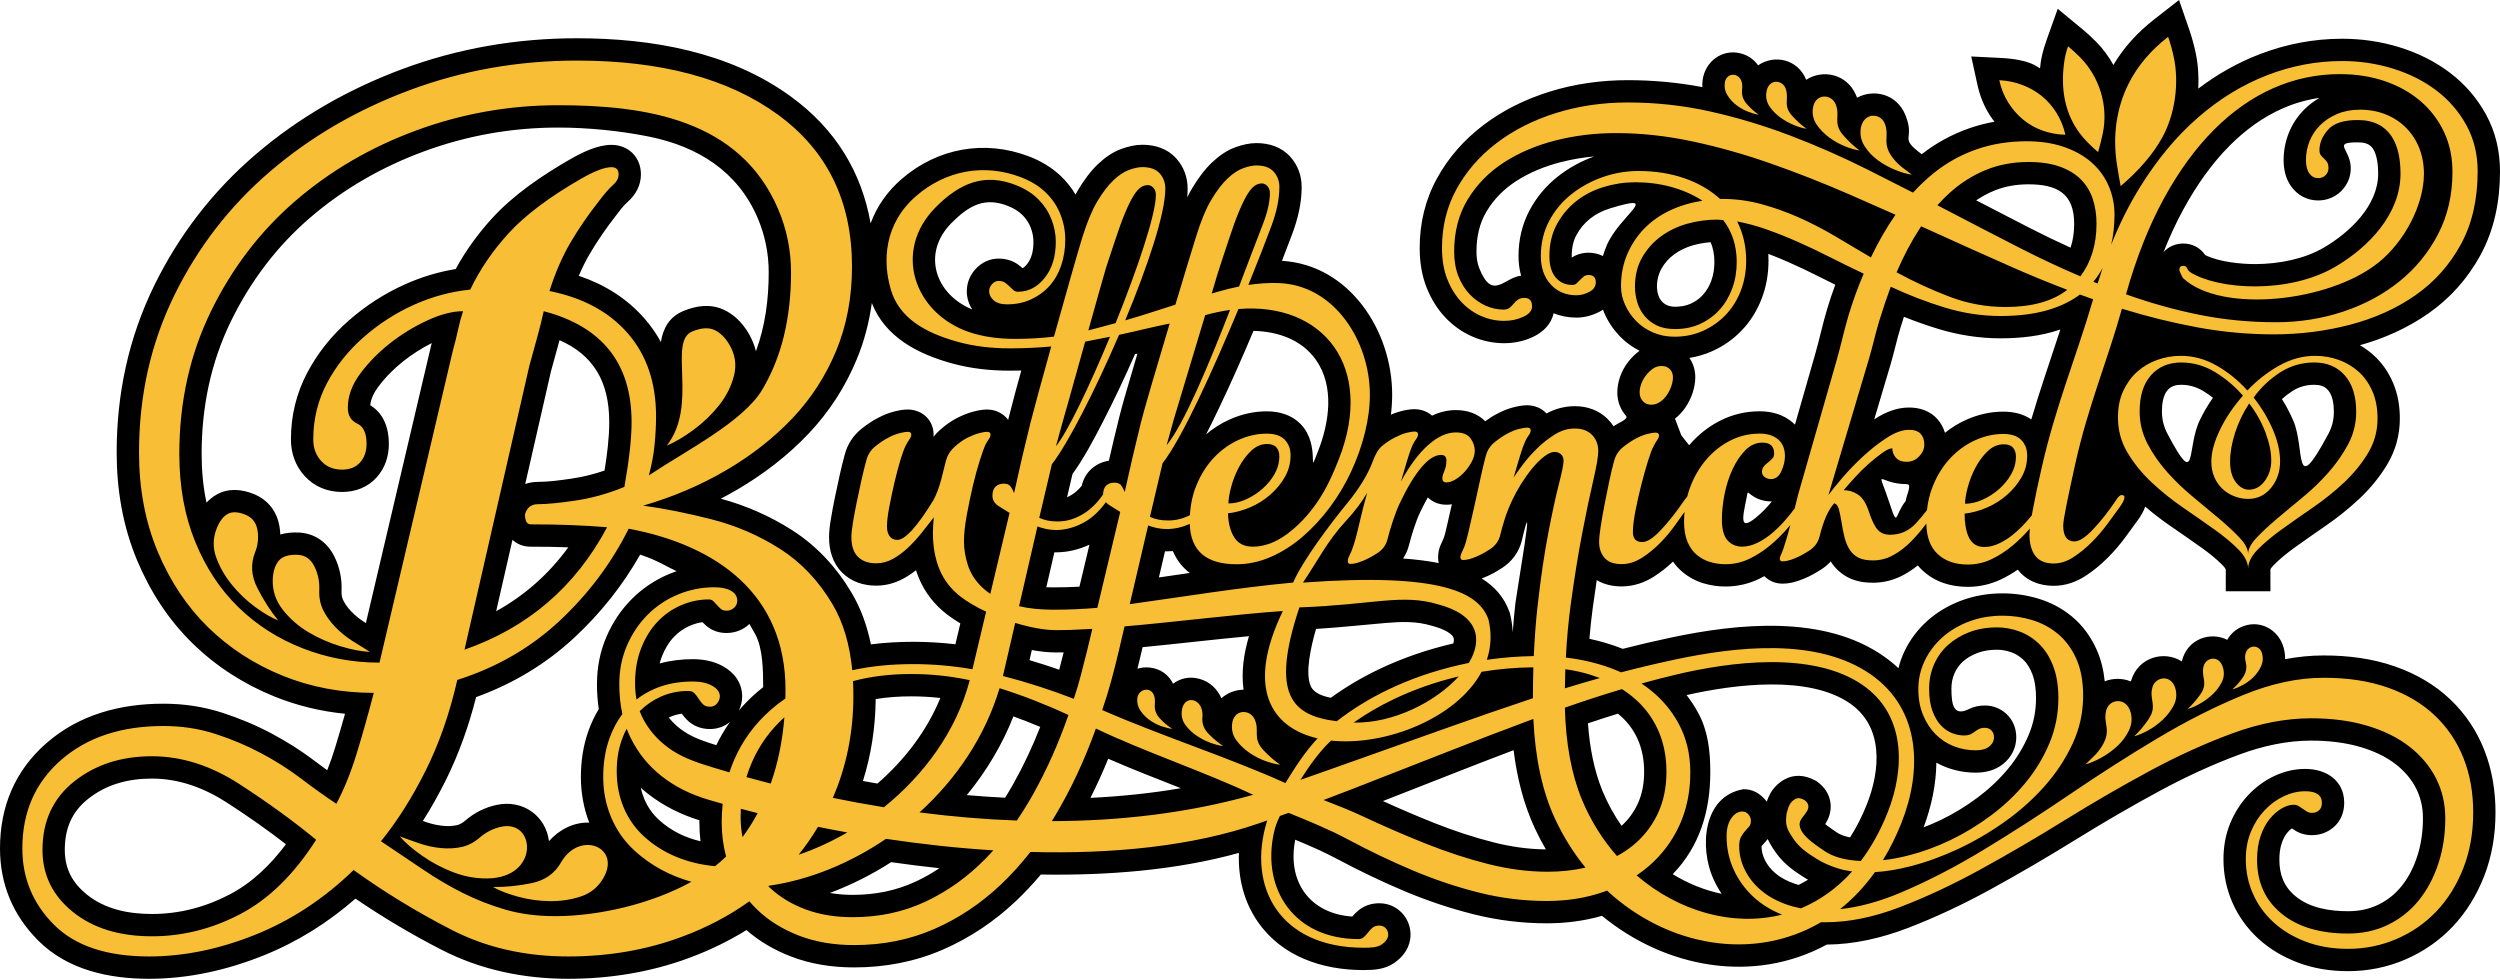 <?xml version="1.0" encoding="UTF-8"?>
<!DOCTYPE svg PUBLIC "-//W3C//DTD SVG 1.1//EN" "http://www.w3.org/Graphics/SVG/1.1/DTD/svg11.dtd">
<!-- Creator: CorelDRAW -->
<svg xmlns="http://www.w3.org/2000/svg" xml:space="preserve" width="11.2in" height="4.385in" version="1.1" style="shape-rendering:geometricPrecision; text-rendering:geometricPrecision; image-rendering:optimizeQuality; fill-rule:evenodd; clip-rule:evenodd"
viewBox="0 0 6993.56 2738.1"
 xmlns:xlink="http://www.w3.org/1999/xlink"
 xmlns:xodm="http://www.corel.com/coreldraw/odm/2003">
 <defs>
  <style type="text/css">
   <![CDATA[
    .fil0 {fill:black}
    .fil1 {fill:#F8BF36;fill-rule:nonzero}
   ]]>
  </style>
 </defs>
 <g id="Layer_x0020_1">
  <path class="fil0" d="M4918.22 182.81c43.77,-30.86 110.82,-18.58 134.43,40.41 45.54,-29.78 113.37,-17.35 139.36,42.66 1.08,2.49 2.06,4.97 2.96,7.46 47.03,-25.55 111.92,-10.72 135.66,49.58 28.22,71.65 -21.36,58.55 45.24,108.44 40.1,-31.34 84.53,-55.57 132.64,-72.39 23.14,-8.09 46.76,-14.17 70.7,-18.42 -4.95,-6.47 -9.62,-13.21 -14.03,-20.19 -16.02,-25.39 -26.9,-53.3 -33.32,-82.59l-17.49 -79.8 81.59 4.07c166.19,8.28 81,84.93 130.45,-53.55l29.94 -83.87 68.64 56.73c13.81,11.41 27.07,23.51 39.58,36.34 18.79,19.26 34.7,40.86 47.5,64.04 29.43,-49.82 68.78,-92.24 114.71,-128.02l68.92 -53.7 28.49 82.59c7.29,21.15 13.27,42.74 17.93,64.63 6.84,32.14 9.23,66.38 7.36,100.71 52.11,-39.45 108.87,-71.96 170.23,-95.68 74.51,-28.8 152.32,-43.88 232.25,-43.88 54.9,0 109.15,7.89 161.57,24.24 50.46,15.74 97.91,38.96 140.08,70.97 41.71,31.67 75.52,70.77 100.74,116.67 27.03,49.21 39.21,103.16 39.21,159.17 0,81.77 -15.37,162.45 -54.91,234.68 -35.82,65.44 -84.46,120.21 -145.62,162.92 -58.32,40.73 -123.08,69.63 -191.38,88.7 13.51,7.82 26.2,17.01 37.97,27.56 23.64,21.19 41.48,47.18 54.14,76.21 13.96,32 19.61,66.52 19.61,101.29 0,46.15 -11.89,89.7 -35.72,129.22 -21.29,35.3 -47.56,67.08 -77.6,95.27 -29.58,27.76 -61.36,53.11 -94.8,76.08 -28.97,19.9 -57.78,40.04 -86.3,60.58 -20.56,14.8 -40.97,31.08 -58.72,49.21 -2.26,2.31 -7.53,8.13 -8.92,11.62l0 61.32 -124.88 0 0 -61.3c-1.4,-3.49 -6.68,-9.32 -8.94,-11.63 -17.73,-18.12 -38.3,-34.33 -58.93,-49 -28.86,-20.52 -57.92,-40.75 -87.11,-60.8 -24.42,-16.77 -47.94,-34.83 -70.38,-54.15 -4.43,13.28 -11.78,25.59 -20.08,37.05 -11.3,15.61 -22.75,31.12 -34.09,46.71 -15.42,21.21 -32.52,41.14 -51.06,59.69 -18.82,18.83 -39.41,35.84 -61.72,50.38 -26.78,17.44 -56.75,27.76 -88.88,27.76 -39.45,0 -76.11,-13.56 -100.7,-45.22 -14.64,10.14 -30.05,19.14 -46.16,26.87 -29.5,14.16 -61.05,21.27 -93.77,21.27 -47.46,0 -92.17,-13.66 -127.16,-46.55 -4.54,-4.27 -8.74,-8.74 -12.6,-13.39 -11.8,9.46 -24.34,17.97 -37.61,25.38 -27.09,15.12 -56.69,23.04 -87.74,23.04 -23.43,0 -47.11,-3.58 -68.24,-14.15 -20.09,-10.05 -36.66,-24.96 -48.93,-43.78 -0.33,-0.51 -0.66,-1.02 -0.99,-1.53 -7.85,8.53 -16.94,16.08 -27.09,22.57 -15.4,9.84 -31.85,19.2 -48.91,25.91 -18.67,8.02 -38.59,13.51 -59.03,13.51 -20.16,0 -37.96,-7.92 -50.57,-20.93 -4.94,2.69 -9.95,5.25 -15.03,7.69 -29.5,14.16 -61.06,21.27 -93.78,21.27 -20.89,0 -41.58,-2.92 -61.58,-8.99 -21.9,-6.64 -41.9,-17.46 -59.37,-32.23 -9.96,-8.42 -18.55,-18.01 -25.87,-28.51 -16.44,15.72 -34.32,29.84 -53.54,42.07 -27.3,17.37 -57.73,27.4 -90.21,27.4 -24.92,0 -49.04,-5.25 -69.56,-17.65 -3.86,25.16 -7.48,50.36 -10.92,75.56 -4.02,29.45 -7.18,59.01 -9.6,88.64 14.62,3.1 29.13,6.75 43.49,10.95 16.85,4.93 33.5,10.6 49.82,17.09 44.36,-11.31 88.94,-21.77 133.72,-31.26 189.04,-40.06 430.56,-64.97 597.53,52.9 14.49,10.23 27.79,21.12 39.94,32.59 3.92,-16.12 9.5,-31.86 16.75,-47.13 15.44,-32.53 37,-61.05 63.77,-85.15 27.73,-24.95 59.85,-43.61 94.7,-56.74 37.17,-14.01 76.21,-20.39 115.87,-20.39 33.82,0 67.21,4.92 99.64,14.55 34.71,10.31 66.42,27.07 94.36,50.08 30.1,24.79 52.65,56.22 68.77,91.58 12.93,28.37 20.05,58.89 23.18,89.83 23.14,-9.24 49.63,-9.19 73.17,0.34 0.17,-0.6 0.34,-1.2 0.52,-1.8 19.71,-66.54 92.62,-85.57 141.93,-54.24 0.13,-0.55 0.26,-1.09 0.4,-1.64 15.49,-61.49 79.4,-82.55 126.71,-58.79 9.57,-16.92 24.66,-30.65 45.32,-38.23 49.16,-18.05 99.89,11.56 112.83,61.71 2.63,10.2 3.87,20.49 3.71,30.7 35.47,-6.71 71.51,-10.39 107.91,-10.39 67.96,0 136.74,8.5 201.02,31.31 56.9,20.19 109.31,49.95 153.18,91.72 41.97,39.97 73.74,87.42 95.01,141.34 22.01,55.78 31.44,114.89 31.44,174.7 0,61.26 -9.57,121.86 -32.03,179.03 -20.44,52.04 -49.21,99.82 -87.79,140.46 -37.55,39.56 -81.94,70.2 -132.03,91.81 -51.1,22.04 -105.1,32.82 -160.77,32.82 -47.98,0 -95.67,-7.12 -140.63,-24.25 -40.48,-15.42 -77.96,-37.14 -110,-66.45 -30.89,-28.27 -55.21,-61.8 -72.22,-100.05 -17.23,-38.75 -25.54,-79.95 -25.54,-122.36 0,-34.88 5.82,-69.29 19.31,-101.56 12.19,-29.14 28.97,-55.82 50.77,-78.75 20.8,-21.88 44.97,-39.8 72.34,-52.6 27.2,-12.73 56.21,-19.74 86.3,-19.74 58.6,0 109.06,32.04 109.06,95.2 0,26.49 -9.9,51.22 -30.33,68.48 -16.89,14.27 -37.73,21.68 -59.83,21.68 -17.5,0 -34.46,-4.5 -49.11,-14.26 -2.38,-1.59 -4.76,-3.18 -7.15,-4.76 -5.09,3.52 -9.72,8.33 -13.55,12.93 -6.66,8 -11.42,18.66 -14.81,28.41 -5.06,14.56 -6.61,30.92 -6.61,46.25 0,41.85 12.74,75.51 45.3,102.34 40.25,33.17 96.11,41.8 146.71,41.8 29.48,0 58.13,-5.27 84.74,-18.24 25.35,-12.36 46.77,-29.35 64.54,-51.24 19.95,-24.58 34.09,-52.9 43.97,-82.87 11.48,-34.8 16.39,-71.09 16.39,-107.67 0,-29.28 -5.86,-57.13 -19.09,-83.29 -13.64,-26.95 -33.21,-49.21 -56.98,-67.74 -28.83,-22.46 -62.95,-37.61 -97.82,-47.98 -44.85,-13.33 -92.38,-18.2 -139.04,-18.2 -68.1,0 -135.16,14.9 -198.86,38.35 -77.15,28.4 -151.98,63.1 -224.3,102.16 -79.22,42.79 -157.08,88.07 -233.63,135.45 -78.05,48.31 -157.27,94.77 -237.74,138.95 -75.44,41.41 -153.43,78.6 -233.83,109.38 -72.34,27.7 -148.75,45.66 -226.45,46.31 -205.93,111.69 -452.09,65.02 -628.89,-80.5 -50.19,14.58 -102.23,20.98 -154.62,20.98 -68.91,0 -137.23,-8.46 -204.09,-25.17 -66.11,-16.53 -130.8,-38.32 -193.61,-64.74 -63.78,-26.83 -126.23,-56.78 -187.25,-89.4 -38.45,-20.56 -78.33,-37.88 -118.53,-54.53 -23.33,118.19 41.5,206.96 159.42,214.93 5.34,-6.3 11.23,-12.12 17.63,-17.37 16.47,-13.51 36.72,-19.83 57.86,-19.83 24.67,0 47.58,9.58 64.29,27.8 15.14,16.51 23.34,37.44 23.34,59.84 0,33.44 -18.41,60.59 -45.26,79.11 -26.52,18.29 -55.48,20.15 -86.46,20.15 -114.26,0 -227.7,-37.41 -295.24,-134.62 -40.2,-57.86 -55.75,-125.3 -53.07,-193.14 -177.64,49.24 -371.36,63.47 -554.1,60.51 -21.54,25.7 -44.47,50.23 -68.82,73.31 -60.32,57.16 -128.88,103.45 -205.08,136.64 -78.87,34.35 -162.66,49.9 -248.52,49.9 -60.3,0 -120.33,-8.88 -176.76,-30.63 -45.58,-17.57 -87.76,-41.8 -124.42,-73.84 -50.65,31.45 -104.57,57.27 -160.63,78.01 -108.57,40.16 -222.37,58.27 -337.95,58.27 -123.99,0 -244.22,-24.57 -354.9,-81.45 -82.93,-42.61 -163.22,-90.2 -240.17,-142.8 -76.77,67.04 -162.78,121.22 -258.08,159.35 -102,40.8 -209.19,64.9 -319.34,64.9 -112.51,0 -227.93,-24.77 -310.09,-106.92 -70.69,-70.69 -106.92,-157.72 -106.92,-257.7 0,-116.86 41.75,-217.88 130.24,-294.91 91.94,-80.02 207,-110.02 327.05,-110.02 55.87,0 111.09,7.98 164.29,25.2 47.97,15.52 94.61,34.96 139.1,58.7 41.6,22.19 81.63,47.36 119.18,75.9 11.73,8.92 23.55,17.71 35.48,26.38 8.29,-20.9 15.62,-42.18 22.19,-63.53 9.65,-31.34 18.82,-62.84 27.62,-94.44 -68.16,-6.9 -134.83,-22.85 -198.98,-48.94 -85.19,-34.65 -161.85,-83.89 -227.62,-148.16 -67.64,-66.11 -118.47,-145.01 -154.97,-232.05 -40.25,-96 -57.24,-198.38 -57.24,-302.17 0,-163.05 33.28,-320.16 105.08,-466.66 69.25,-141.32 163.91,-264.03 283.38,-366.44 121.54,-104.18 259.84,-182.9 409.67,-238.74 157.28,-58.62 321.48,-86.54 489.19,-86.54 208.6,0 426.75,37.76 598.82,163.06 125.44,91.34 197.83,211.95 223.01,354.68 17.01,-46.46 46.06,-89.01 87.42,-124.62 99.68,-85.8 231.06,-109.77 354.37,-63.07 33.42,12.65 64.35,30.68 90.28,55.43 16.16,15.42 29.92,32.69 41.05,51.66 2.41,-4.47 4.9,-8.87 7.49,-13.19 15.59,-25.98 33.92,-51.61 56.02,-72.48 19.17,-18.1 41.16,-33.63 66.18,-42.45 18.33,-6.47 37.79,-11.12 57.32,-11.12 36.09,0 70.51,10.98 95.07,38.49 21.07,23.59 31.61,52.83 31.61,84.42 0,7.83 -0.41,15.94 -1.16,24.24 4.33,-8.83 8.97,-17.44 13.94,-25.74 15.59,-25.98 33.92,-51.6 56.02,-72.47 19.17,-18.11 41.17,-33.64 66.19,-42.47 18.33,-6.47 37.78,-11.11 57.3,-11.11 36.09,0 70.51,10.97 95.08,38.49 21.07,23.6 31.61,52.83 31.61,84.42 0,44.46 -10.53,88.61 -25.97,130.11 -9.5,25.53 -19.24,50.99 -29.15,76.39 188.88,11.13 308.28,196.14 308.28,373.8 0,18.89 -1.2,37.73 -3.47,56.44 9.03,-3.89 18.26,-7.23 27.87,-9.63 12.23,-3.05 25.16,-5.65 37.8,-5.65 19.11,0 36.5,6.64 49.45,18.03 20.53,-9.72 42.73,-15.5 66.43,-15.5 31.17,0 60.78,9.28 82.25,31.22 10.83,-7.9 22.2,-15.29 34.05,-21.3 14.31,-7.63 29.41,-13.82 45.16,-17.76 12.23,-3.06 25.17,-5.65 37.81,-5.65 21.69,0 41.17,8.56 54.46,22.9 24.4,-13.22 51.03,-20.37 79.06,-20.37 34.75,0 67.24,11.13 92.03,35.93 6.31,6.32 11.78,13.12 16.41,20.33 13.77,-10.05 43.06,-19.89 34.79,-29.34 -15.94,-18.22 -24.27,-40.86 -24.27,-65.06 0,-15.23 2.89,-30.2 7.91,-44.55 5.28,-15.09 13.08,-29.06 22.89,-41.67 9.03,-11.61 19.51,-21.96 31.43,-30.58 -20.24,-10.29 -38.65,-23.58 -54.57,-40.01 -17.93,-18.5 -32.41,-39.7 -42.97,-63.19 -1.74,-3.86 -3.34,-7.76 -4.82,-11.7 -3.09,2.03 -6.32,3.91 -9.68,5.65 -20.11,10.4 -41.87,16.43 -64.59,16.43 -22.58,0 -44.01,-4.05 -63.65,-12.22 -6.73,30.48 -29.56,53.22 -58.82,66.72 -25.12,11.59 -52.06,17.08 -79.7,17.08 -30.51,0 -60.15,-6.25 -88.21,-18.28 -28.93,-12.4 -54.4,-30.61 -76.07,-53.4 -22.94,-24.12 -40.08,-52.63 -52.41,-83.45 -14.14,-35.37 -19.58,-73.44 -19.58,-111.37 0,-68.86 15.44,-134.78 48.69,-195.14 32.18,-58.42 75.98,-107.7 128.98,-148.04 55.57,-42.29 118.28,-72.83 184.8,-93.66 71.39,-22.37 145.47,-32.46 220.21,-32.46 69.85,0 139.4,6.41 207.94,19.36 -0.25,-6.55 0.07,-13.19 0.95,-19.87 6.79,-51.19 53.68,-86.82 104.57,-74.85 22.06,5.19 39.05,17.55 50.61,33.9zm-232.57 988.26l17.7 46.72 21.87 27.77c24.27,-28.49 53.27,-51.75 86.63,-68.7 34.63,-17.61 71.97,-26.3 110.8,-26.3 33.93,0 66.54,9.09 92.55,31.63 2.11,1.83 4.14,3.72 6.08,5.66l56.68 -197.62c12.06,-42.05 20.97,-84.92 33.63,-126.81 6.8,-22.51 14.26,-44.83 22.4,-66.9 -14.2,-6.98 -28.36,-14.05 -42.48,-21.21 -28.69,-14.53 -57.72,-28.41 -87.12,-41.43 -19.02,-8.42 -38.25,-16.38 -57.68,-23.78 0.36,6.29 0.54,12.61 0.54,18.96 0,36.65 -6.07,72.7 -19.33,106.93 -12.68,32.76 -30.99,62.56 -55.28,87.99 -23.78,24.9 -51.8,44.49 -83.23,58.57 -20.4,9.14 -41.65,15.3 -63.44,18.68 10.9,15.75 16.44,34.38 16.44,54.06 0,15.11 -2.85,29.99 -7.61,44.3 -4.83,14.48 -11.69,28.14 -20.31,40.73 -8.02,11.72 -17.67,22.1 -28.83,30.75zm-760.6 391.34c34.54,2.44 68.15,6.49 99.65,12.68 -1.15,-5.16 -1.76,-10.56 -1.76,-16.14 0,-11.72 2.32,-23.26 6.94,-34.03 2.77,-6.47 5.76,-12.9 8.59,-19.19 3.66,-8.88 6.54,-23.06 8.75,-32.62 4.8,-20.8 9.54,-41.61 14.25,-62.43 -5.04,0.81 -10.17,1.24 -15.37,1.24 -20.64,0 -38.8,-7.64 -51.93,-20.39 -7.94,13.96 -15.13,28.28 -21.49,41.58 -6.79,14.2 -12.27,29.53 -17.25,44.46 -5.17,15.49 -9.8,31.17 -13.76,47.02 -3.45,13.83 -9.1,26.48 -16.63,37.83zm219.99 55.88c34.49,21.35 62.33,51.14 77.4,93.16l1.13 3.16 0.79 3.26c4.1,16.98 6.6,34.05 7.45,51.09 1.95,-27.69 4.44,-55.34 7.57,-82.9 2.79,-24.58 58.94,-348.72 17.65,-173.27l-0.19 0.79 -0.21 0.79c-8.38,31.85 -28.05,57.46 -55.73,75.15 -15.41,9.85 -31.85,19.2 -48.91,25.92 -2.3,0.99 -4.61,1.94 -6.95,2.84zm1271.78 515.12c-0.66,60.16 -13.45,121.87 -35.6,180.88 16.13,-6.07 31.99,-12.87 47.56,-20.33 36.55,-17.5 71.13,-38.73 103.59,-62.98 31.61,-23.62 60.44,-50.59 85.57,-81.05 23.71,-28.74 42.92,-60.37 57.38,-94.71 13.76,-32.69 20.3,-66.88 20.3,-102.36 0,-22.18 -2.35,-46.22 -10.35,-67.08 -5.51,-14.37 -13.21,-28.53 -24.32,-39.36 -9.7,-9.45 -20.67,-16.7 -33.38,-21.37 -13.17,-4.84 -26.78,-7.51 -40.82,-7.51 -18.68,0 -37.66,2.42 -55.19,9.12 -14.77,5.64 -28.56,13.37 -40.35,23.98 -10.32,9.29 -18.07,20.18 -23.66,32.9 -6,13.64 -8.57,28 -8.57,42.87 0,46.34 6.34,78.43 49.45,56.89 13.83,-6.92 28.93,-9.74 44.3,-9.74 22.41,0 43.32,8.21 59.83,23.35 18.61,17.07 27.8,40.52 27.8,65.54 0,29.61 -13.45,55.78 -36.36,74.34 -21.85,17.7 -48.76,24.63 -76.47,24.63 -29,0 -57.46,-5.06 -84.48,-15.63 -9.08,-3.55 -17.84,-7.69 -26.24,-12.39zm-2977.94 -1285.75c-7.43,53.94 -21.15,106.79 -42.27,157.67 -32.23,77.65 -77.4,147.57 -135.33,208.47 -58.47,61.47 -125.89,113.13 -199.05,155.92 -15.12,8.84 -30.44,17.28 -45.95,25.33 70.59,19.09 137.26,48.36 199.04,87.68 69.94,44.51 125.14,104.83 167.27,176 26.35,44.53 43.39,93.44 53.7,143.86 39.11,-5.04 78.64,-7.2 117.99,-7.2 39.58,0 79.1,2.29 118.37,6.86l13.87 -58.39c-12.76,-7.55 -25.12,-15.73 -36.71,-24.6 -34.84,-26.68 -61.68,-60.43 -78.76,-100.85 -3.22,-7.63 -6.08,-15.37 -8.6,-23.2 -11.24,8.8 -23.15,16.71 -35.72,23.54 -23.48,12.75 -49.05,19.54 -75.78,19.54 -35.78,0 -69.53,-10.93 -95.17,-36.56 -26.57,-26.57 -36.55,-62.2 -36.55,-98.95 0,-17.14 2.44,-34.95 5.26,-51.83 3.32,-19.91 7.09,-39.76 11.12,-59.54 4.29,-21.01 8.78,-41.99 13.48,-62.91 4.2,-18.71 8.68,-37.4 13.8,-55.88 7.64,-29.79 24.1,-55.17 48.37,-74.12 14,-10.94 29.02,-21.45 44.9,-29.51 14.31,-7.63 29.41,-13.83 45.16,-17.76 12.23,-3.06 25.17,-5.65 37.81,-5.65 40.04,0 72.52,29.16 72.52,70.01 0,2.12 -0.09,4.22 -0.25,6.31 5.28,-6.7 11.18,-12.98 17.68,-18.8 15.04,-13.48 31.56,-25.5 49.66,-34.55 14.14,-7.07 28.97,-13.17 44.29,-17.16 12.24,-3.19 25.11,-5.8 37.79,-5.8 24.6,0 46.34,11 59.45,28.96 0.6,-2.44 1.21,-4.87 1.81,-7.31 10.81,-43.53 22.76,-87.18 34.9,-130.7 -10.9,0.25 -21.8,0.37 -32.69,0.37 -53.65,0 -107.5,-5.73 -159.35,-19.83 -96.59,-26.26 -188.54,-73.55 -226.06,-169.39zm280.98 17.94c-9.77,-14.93 -15.29,-32.15 -15.29,-50.78 0,-23.57 8.86,-45.4 24.89,-62.65 16.81,-18.09 39.21,-28.76 64.01,-28.76 19.78,0 38.87,5.26 54.98,16.98 4.26,3.1 8.39,6.39 12.35,9.86 4.83,-2.74 8.85,-6.95 12.78,-11.93 13.75,-17.4 17.41,-40.45 17.41,-62.06 0,-13.74 -2.79,-26.98 -7.75,-39.78 -5.06,-13.05 -12.64,-24.4 -22.41,-34.42 -11.07,-11.37 -25.29,-19.47 -39.89,-25.41 -66.3,-26.96 -110.67,-1.4 -158.46,46.39 -85.53,85.53 -45.97,200.68 57.36,242.56zm608.46 737.22c-20.52,-15.58 -36.65,-35.96 -47.4,-61.18 -5.78,0.48 -11.6,0.73 -17.45,0.73 -1.49,0 -2.98,-0.02 -4.46,-0.05l-17.08 73.05c28.81,-4.18 57.6,-8.39 86.4,-12.55zm1628.32 -200.19c-0.83,0.02 -1.66,0.03 -2.49,0.03 -20,0 -39.07,-6.14 -55.08,-18.14 -12.34,-9.26 -9.38,-10.7 -13.44,9.52 -11.25,56.26 -21.7,96.42 34.23,47.29 11.86,-10.43 22.81,-21.87 32.92,-34 1.3,-1.56 2.59,-3.12 3.87,-4.7zm-472.64 -686.38c3.02,-10.21 6.64,-20.27 10.9,-30.16 36.68,-85.14 156.65,-148.04 9.39,-103.24 -20.46,6.22 -39.44,15.58 -56.23,28.89 -15.86,12.57 -28.39,27.83 -38.03,45.64 -9.83,18.17 -13.26,38.61 -13.26,59.09 0,1.03 0.03,2.51 0.12,4.22 13.85,-9.29 30.13,-13.77 47.03,-13.77 14.85,0 28.42,3.32 40.08,9.33zm-228.8 55.09c-4.94,-17.51 -7.24,-35.95 -7.24,-54.88 0,-44.7 9.61,-87.85 30.54,-127.44 19.56,-37 46.01,-68.8 78.83,-94.75 30.96,-24.48 65.46,-43.37 102.55,-56.73 -31.57,2.92 -62.87,8.21 -93.7,16.09 -44.4,11.36 -87.16,28.55 -125.68,53.58 -33.41,21.72 -60.75,49.22 -81.4,83.29 -20.87,34.45 -28.75,73.17 -28.75,113.13 0,15.49 1.84,31.8 7.58,46.29 37.03,93.54 70.29,25.44 117.26,21.4zm2128.39 345.05c12.23,19.57 23.02,40.02 32.12,61.32 33.56,78.52 -1.03,220.53 97.87,35.81 10.3,-19.25 15.23,-39.46 15.23,-61.3 0,-19.52 -2.66,-45.41 -16.24,-60.79 -10.38,-11.75 -23.15,-14.99 -38.57,-14.99 -22.59,0 -42.84,5.63 -61.83,17.88 -10.24,6.6 -19.76,13.97 -28.58,22.07zm-229.64 58.69c10.54,-21.81 22.83,-42.63 36.6,-62.44 -8.46,-6.65 -17.34,-12.8 -26.63,-18.44 -19.32,-11.72 -39.66,-17.76 -62.25,-17.76 -15.22,0 -27.55,3.32 -37.85,14.81 -13.4,14.95 -15.94,40.89 -15.94,59.93 0,22.1 5.05,42.56 15.38,62.1 84.6,160.01 52.11,41.65 90.69,-38.2zm-3226.92 467.68c6.79,0.26 13.56,0.37 20.23,0.37 24.13,0 48.27,-0.64 72.36,-1.9l28.05 -117.58c-29.45,13.73 -60.9,21.48 -93.82,21.48 -1.43,0 -2.86,-0.02 -4.28,-0.05l-22.54 97.68zm551.72 286.59c-6.83,-49.4 0.61,-100.72 15.19,-149.68 -99.23,9.24 -198.42,21.21 -297.62,30.74l-5.57 23.84c-2.84,12.16 -5.79,24.31 -8.83,36.42 10.35,-3.18 21.44,-4.45 32.85,-3.43 32.02,2.88 54.48,20.87 66.96,45.37 19.49,-14.78 44.87,-21.1 72.55,-13.9 29.99,7.81 51.13,28.63 62.47,54.59 17.32,-15.43 39.58,-23.61 62,-23.97zm-515.65 -55.98c0.19,-0.74 0.39,-1.49 0.58,-2.23 3.99,-15.4 7.94,-30.81 11.81,-46.13 -7.18,0.12 -14.36,0.18 -21.54,0.18 -22.04,0 -44.88,-2.59 -67.46,-6.8l-6.55 28.38c27.92,8.21 55.65,17.08 83.15,26.6zm718.43 -113.98c-15.05,51.93 -30.84,123.81 -14.86,159.96 8.69,19.66 33.54,28.2 56.28,32.62 41.92,-30.42 86.63,-56.76 133.37,-79.19 66.82,-32.06 137.11,-55.98 209.25,-72.76 1.69,-6.09 2.23,-12.09 0.29,-16.64 -7.05,-16.46 -43.45,-28.32 -58.5,-32.3l-1.02 -0.27 -1.02 -0.3c-44.1,-13.27 -85.5,-11.49 -130.96,-7.61 -65.01,5.55 -128.15,12.52 -192.83,16.48zm642.88 616.76c-11.28,-19.38 -21.67,-39.3 -31.12,-59.67 -31.69,-68.28 -49.8,-142.78 -59.14,-217.88 -57.43,21.74 -114.7,43.89 -171.83,66.41 -64.5,25.42 -129.04,50.71 -193.64,75.89 47.54,21.7 95.58,42.31 144.14,61.59 54.13,21.49 109.55,39.95 166.04,54.17 47.63,11.99 96.41,19.06 145.55,19.5zm-1831.46 35.69c-53.55,34.41 -111.3,63.72 -171.46,86.12 21.11,3.79 42.66,5.35 64,5.35 61.49,0 121.1,-11.34 176.9,-37.54 22.91,-10.75 44.75,-23.15 65.54,-37.05 -45.1,-4.78 -90.11,-10.43 -134.98,-16.88zm-536.44 -117.13c-52.18,-16.21 -101.05,-40.48 -144.19,-74.3 -6.83,-5.35 -13.43,-10.9 -19.8,-16.65 2.33,10.63 5.57,21.08 9.84,31.27 9.48,22.64 23.14,42.1 41.24,58.68 33.31,30.48 73.15,49.54 116,59.69 -2.11,-17.7 -3.13,-35.54 -3.13,-53.43 0,-1.75 0.01,-3.51 0.02,-5.26zm-773.53 1.89c3.62,1.25 7.23,2.5 10.85,3.73 14.82,5.06 30.08,8.39 45.66,9.9 12.8,1.25 25.83,0.92 38.42,-1.82 8.81,-1.92 16.44,-6.65 23.2,-12.51 25.62,-22.19 55.4,-37.31 88.56,-44.28 74.36,-15.64 137.34,31.8 146.07,101.4 28.92,-32.59 69.67,-53.35 112.58,-51.84 -15.72,-40.84 -23.31,-83.74 -23.31,-127.69 0,-44.08 6.38,-87.85 21.3,-129.43 7.57,-21.1 17.1,-41.37 28.73,-60.42 -3.49,-23.14 -5.04,-46.57 -5.04,-69.98 0,-45.7 8.41,-90.35 26.5,-132.38 17.02,-39.56 40.67,-75.29 71.14,-105.76 30.29,-30.29 65.67,-53.76 105.24,-70.2 6.58,-2.73 13.22,-5.24 19.91,-7.53 -11.54,-5.5 -23,-11.25 -34.43,-17.32 -21.7,-11.53 -44.26,-21.38 -67.58,-28.94 -48.78,85.96 -110.14,163.11 -182.85,230.98 -80.39,75.03 -173.34,130.46 -276.06,167.63 -20.5,80.51 -48.24,159.35 -85.42,233.69 -19.27,38.54 -40.34,76.32 -63.48,112.77zm662.39 -440.62c30.11,-8.3 61.29,-11.98 92.75,-11.98 29.44,0 58.71,5.42 84.63,19.9 31.58,17.65 53.4,46.83 53.4,84.11 0,13.95 -3.25,27.26 -9.16,39.47 14.68,-17.24 30.7,-33.47 47.99,-48.69 6.5,-5.71 13.15,-11.25 19.94,-16.6 -0.02,-45.73 -0.74,-109.14 -22.42,-148.38 -4.98,-9.02 -10.3,-18.57 -15.99,-28.25 -0.12,0.11 -0.24,0.23 -0.36,0.34 -17.57,16.32 -39.95,24.88 -63.92,24.88 -21.11,0 -41.28,-6.64 -57.21,-20.79 -3.42,-3.03 -6.73,-6.2 -9.92,-9.47 -12.1,1.67 -23.83,5.04 -35.28,10 -17.4,7.53 -32.42,18.19 -45.39,32.02 -14.52,15.48 -25.05,34.03 -32.75,53.72 -2.52,6.44 -4.61,13.03 -6.31,19.71zm196.6 163.71c-15.61,12.85 -35.07,19.74 -55.98,19.74 -23.94,0 -46.58,-8.13 -63.66,-25.2 -5.5,-5.5 -10.56,-11.42 -15.11,-17.72 -11.95,1.58 -23.54,4.81 -34.7,10 -0.56,0.26 -1.11,0.52 -1.65,0.78 12.5,15.85 27.57,29.21 44.85,40.44 25.69,16.69 58.27,27.67 88.16,36.83 10.94,-22.83 23.67,-44.46 38.09,-64.86zm372.02 165.06c13.55,2.48 27.11,4.87 40.68,7.18 75.21,-65.43 138.18,-147 175.85,-239.38 -26.96,-3.04 -54.08,-4.56 -81.29,-4.56 -33.21,0 -66.66,2.23 -99.55,7.6 -0.83,78.35 -12.31,155.16 -35.7,229.17zm420.96 -180.63c-31.49,79.9 -75.98,153.91 -130.42,220.13 35.68,3.11 71.42,5.56 107.19,7.3 8.05,-12.79 15.76,-25.79 23.16,-38.97 28.73,-51.22 53.63,-104.47 75.1,-159.1 -24.75,-10.45 -49.76,-20.25 -75.03,-29.37zm215.45 227.86c84.76,-4.03 169.37,-12.76 253,-27.03 -67.96,-26.93 -136.34,-53.06 -203.21,-82.42 -15.12,37.14 -31.68,73.68 -49.79,109.45zm1667.73 -287.57c12.11,15.64 22.99,32.32 32.58,50.03 27.81,51.35 33.72,107.53 33.72,165.78 0,108.07 -29.53,207.28 -105.04,285.26 42.21,25.82 88.67,44.94 136.78,54.84 -8.98,-13.48 -16.86,-27.73 -23.6,-42.72 -37.81,-84.17 -30.69,-230.19 84.81,-249.89 25.33,0 45.09,11 61.42,30.33 1.24,1.47 2.44,2.97 3.58,4.49 2.7,-7.99 5.99,-15.79 10.09,-23.14 8.59,-15.41 23.2,-29.81 38.58,-38.41 28.47,-15.93 57.63,-12.9 85.74,1.71l4.25 2.21 3.86 2.83c18.95,13.89 32.19,33.6 35.57,57.1 2.99,20.82 -2.39,41.57 -13.69,59.15 -0.3,0.47 -0.61,0.95 -0.92,1.43 10.63,8.56 24.86,17.76 32.01,22.9 10.49,7.23 23.88,11.6 37.55,14.23 18.61,-28.92 34.02,-59.91 46.74,-91.83 38.18,-95.83 47.97,-217.54 -47.33,-283.21 -115.39,-79.52 -322,-53.52 -456.7,-23.07zm226.9 402.69c-1.63,2.31 -3.41,4.54 -5.33,6.71 -3.92,4.42 -7.88,8.79 -11.85,13.16 -0.04,0.05 -0.08,0.09 -0.12,0.14 0,0.02 0,0.03 0,0.05 0,13.66 3.37,26.38 9.37,38.64 7.14,14.56 17.45,26.78 29.76,37.25 15.39,13.1 34.11,22.28 53.1,28.88 3.79,1.32 7.62,2.5 11.49,3.56 9.05,-4.44 17.84,-9.29 26.37,-14.53 -2.7,-1.56 -5.38,-3.16 -8.03,-4.82 -16.75,-10.47 -33.21,-21.18 -48.2,-34.1 -17.17,-14.8 -31.22,-31.49 -43.12,-50.76 -5.48,-8.52 -9.92,-16.46 -13.43,-24.17zm-418.98 -350.68c-28.06,8.64 -56.01,17.67 -83.83,27.05 4.64,64.72 16.41,130.62 40.97,189.91 14.13,34.11 31.9,66.59 53.03,96.77 18.54,-16.74 33.15,-36.46 44.14,-59.26 13.84,-28.72 19,-60.25 19,-91.93 0,-32.14 -5.42,-63.66 -18.88,-93 -12.62,-27.51 -30.95,-50.43 -54.43,-69.54zm-1499.93 -637.54c3.95,-17.49 12.33,-33.51 26.05,-46.26 14.08,-13.07 31.25,-20.97 49.78,-23.75 9.54,-41.56 19.45,-83.04 29.73,-124.43 8.96,-36.06 20.06,-72.45 30.48,-108.14 6.53,-22.35 13.1,-44.69 19.7,-67.01 -2.28,0.52 -4.56,1.04 -6.85,1.55 -28.6,65.17 -59.03,129.84 -91.68,192.97 -23.68,45.78 -51.83,99.38 -83.07,142.08l-15.31 65.1c5.11,-2.11 10.05,-4.79 14.88,-7.93 10.02,-6.5 18.72,-14.91 26.28,-24.19zm480.46 -433.29c-31.1,73.76 -63.43,147.23 -98.04,219.31 -10.53,21.92 -22.09,45.95 -34.52,70.18 20.13,-17.07 42.43,-31.26 66.8,-42.05 32.57,-14.42 67.08,-22.35 102.75,-22.35 35.6,0 70.07,9.88 95.36,36.13 57.78,59.99 15.61,158.65 48.66,74.12 31.14,-79.66 46.1,-180.67 -6.84,-254.92 -40.43,-56.7 -107.33,-78.8 -174.16,-80.42zm-1391.89 56.98c25.98,-70.1 35.73,-145.67 35.73,-220.78 0,-53.04 -10.34,-103.95 -31.22,-152.69 -55.71,-130.05 -167.91,-199.4 -302.31,-226.68 -81.39,-16.53 -172.41,-25.56 -255.59,-25.56 -128.89,0 -254.36,22.12 -375.28,66.66 -117.08,43.13 -224.71,104.53 -319.24,186.11 -93.3,80.52 -166.29,177.67 -220.42,288.39 -57.05,116.68 -82.29,241.84 -82.29,371.47 0,45.93 4.04,91.93 13.62,136.73 8.12,-8.87 17.52,-16.59 28.4,-22.73 32.76,-18.49 69.81,-15.19 103.56,-1.61 40.07,16.11 65.58,49.21 72.36,91.74 1.15,7.22 1.88,14.42 2.18,21.59 16.29,-4.73 33.77,-6.25 51.3,-5.49 44.63,1.93 79.79,26.88 99.63,66.52 15.17,30.32 21.83,63.05 20.37,96.92 -0.39,8.93 0.64,17.85 4.62,25.95 5.69,11.6 13.5,21.97 22.45,31.24 10.88,11.27 22.97,21.15 36.15,29.62 1.62,1.04 3.23,2.07 4.85,3.11l183.18 -779.39 0.4 -1.41c0.24,-0.83 0.47,-1.67 0.71,-2.5 -28.05,14.1 -54.54,30.94 -79.19,50.45 -26.74,21.16 -50.86,45.33 -71.15,72.77 -11.12,15.05 -19.92,32.04 -21.69,50.71 37.45,22.62 52.06,64.09 52.06,107.59 0,35.01 -10.58,67.92 -34.17,94.13 -25.15,27.95 -59.49,40.82 -96.77,40.82 -40.42,0 -77.04,-14.49 -104.47,-44.41 -26.13,-28.51 -38.57,-64.09 -38.57,-102.63 0,-65.63 14.87,-128.25 45.5,-186.28 29.58,-56.05 69.17,-105.07 116.86,-146.79 47.09,-41.2 99.53,-75.12 156.64,-100.67 45.49,-20.35 92.97,-34.86 141.91,-42.88 28.27,-52.11 63.33,-100.06 103.54,-143.82 59.98,-65.28 139.84,-119.06 216.33,-163.01 33.39,-19.18 76.44,-40.52 115.72,-40.52 47.96,0 82.58,34.63 82.58,82.59 0,30.75 -14.63,57.25 -37.44,77.21 -11.07,9.68 -22.66,25.08 -31.46,36.81l-0.42 0.56 -0.43 0.55c-26.93,34.28 -51.75,70.22 -73.79,107.84 -11.41,19.46 -21.41,39.83 -30.25,60.7 70.69,23.87 134.3,62.49 184.72,120.67 17.64,20.36 32.52,41.95 44.85,64.56 6.45,-38.56 23.11,-70.42 63.99,-87.21 35.66,-14.65 74.62,-19.87 110.82,-3.6 30.25,13.6 53.08,37.23 69.93,65.38 9.84,16.45 16.95,33.62 21.21,51.29zm-1314.72 1379.15c-52.62,-40.79 -107.43,-78.97 -163.15,-115.19 -64.08,-41.65 -134.65,-68.49 -211.75,-68.49 -65.64,0 -126.87,15.71 -178.71,56.94 -46.2,36.75 -65.08,83.91 -65.08,142.51 0,52.39 20.9,91.9 61.46,124.73 51.55,41.74 117.42,54.58 182.32,54.58 77.45,0 150.18,-19.27 218.74,-55.29 62.51,-32.84 113.9,-83.35 156.16,-139.79zm891.17 -1045.33c7.3,-44.7 13.2,-91.62 13.2,-135.56 0,-115.92 -46.33,-188.24 -139.05,-229.21 -0.74,2.74 -1.5,5.48 -2.26,8.21 -7.32,26.32 -14.55,52.67 -21.74,79.03l-71.99 315.16c10.9,-3.9 22.84,-5.97 35.57,-5.97 30.88,0 65.15,-4.92 95.67,-9.41 30.88,-4.54 61.14,-12.14 90.59,-22.26zm-257.49 193.72l-45.64 199.79c80.27,-44.55 147.37,-104.07 201.83,-178.79 -35.01,-1.27 -70.07,-1.76 -105.1,-1.76 -21.27,0 -38.35,-7.31 -51.09,-19.24zm3853.84 -97.85c21.65,66.02 13.18,26.55 43.45,-10.43 3.27,-19.92 18.57,-47.51 3.02,-47.51 -84.22,0 -84.04,-56.78 -46.47,57.94zm153.4 -201.54c18.45,-14.77 38.64,-27.18 60.49,-36.85 32.56,-14.41 67.08,-22.34 102.74,-22.34 28.13,0 55.56,6.17 78.31,21.71 24.96,-84.74 54.02,-167.55 81.3,-251.48 -1.3,0.45 -2.59,0.89 -3.89,1.32 -52.21,17.4 -108.51,23.36 -163.34,23.36 -58.78,0 -116.81,-8.93 -173.06,-25.99 -32.94,-9.99 -65.41,-21.45 -97.34,-34.26 -3.42,10.54 -6.74,21.11 -9.96,31.7 -10.26,33.77 -17.53,68.44 -27.61,102.32l-45.5 152.88c0.51,-0.34 1.03,-0.67 1.55,-1.01 28.65,-18.58 61.06,-32.09 95.69,-32.09 30.11,0 58.93,9.26 79.41,32.3 10.11,11.37 17.08,24.42 21.22,38.43zm87.42 -650.27c50.4,26.21 100.87,52.28 151.45,78.16 37.06,18.97 74.57,37.06 112.5,54.23 7.23,-21.23 10.11,-43.89 10.11,-67.08 0,-85.29 -48.63,-110.13 -127.77,-110.13 -33.12,0 -65.73,5.23 -96.42,17.93 -17.63,7.29 -34.25,16.3 -49.86,26.88zm960.42 -286.65c-35.6,5.08 -70.2,15.01 -103.75,29.76 -55.6,24.45 -104.44,60.7 -147.26,103.51 -52.08,52.08 -94.58,114.06 -129.81,178.52 -21.06,38.54 -39.44,78.72 -55.59,119.82 13.31,-15 32.92,-24.16 55.52,-24.16 24.73,0 47.27,11.83 61,32.23 38.58,19.56 101.27,25.48 141.01,25.3 64.21,-0.3 135.8,-13.64 191.65,-46.5 71.79,-42.25 151.28,-116.98 151.28,-206.54 0,-21.33 -2.56,-52.04 -14.89,-70.28 -9.8,-14.49 -25.71,-17.18 -42.34,-17.18 -73.23,0 -19.43,18.4 -19.43,72.34 0,24.21 -9.37,46.58 -26.49,63.69 -17.42,17.41 -40.32,26.47 -64.92,26.47 -30.66,0 -57.59,-14.48 -75.37,-39.36 -15.41,-21.57 -21.09,-47.32 -21.09,-73.47 0,-26.19 4.83,-51.77 14.54,-76.08 9.9,-24.76 24.56,-46.82 43.42,-65.68 12.74,-12.74 27.03,-23.48 42.49,-32.38zm-1703.51 403.78c-16.27,1.21 -32.35,4 -48.17,8.37 -19.32,5.34 -37.31,13.67 -53.5,25.51 -14.72,10.76 -26.47,23.93 -35.52,39.76 -21.32,37.31 -20.6,106.87 37.73,106.87 15.27,0 30.5,-2.35 44.45,-8.77 13.01,-5.98 24.28,-14.1 33.85,-24.73 10.31,-11.45 17.79,-24.7 23.13,-39.11 6.24,-16.85 8.71,-34.71 8.71,-52.63 0,-19.69 -3.14,-38.17 -10.67,-55.26z"/>
  <path class="fil1" d="M3117.55 677.76c-9.13,27.75 -17.01,51.22 -23.31,70.54 -3.01,9.23 -25.98,90.99 -49.7,175.8l2.72 -0.68c24.93,-6.31 49.45,-12.84 73.57,-19.59 60.7,-150.53 112.61,-303.68 112.61,-358.33 0,-8.4 -2.31,-15.12 -6.93,-20.15 -4.62,-5.04 -9.87,-7.56 -15.75,-7.56 -6.72,0 -13.23,2.1 -19.52,6.3 -6.3,4.19 -13.01,11.97 -20.15,23.31 -7.13,11.33 -15.12,27.5 -23.94,48.5 -8.81,20.98 -18.57,48.32 -29.59,81.87zm2716.43 1460.41c13.01,-3.36 27.68,-9.52 44,-18.5 16.33,-8.99 31.32,-19.79 44.97,-32.42 13.65,-12.63 24.45,-27.11 32.37,-43.47 7.93,-16.37 9.68,-33.07 5.28,-50.15 -11.53,-44.65 -60.03,-39.46 -68.64,-6.36 -9.87,37.96 16.84,53.99 -12.38,100.77 -6.15,9.83 -13.35,18.83 -21.64,27.04 -8.29,8.22 -16.29,15.92 -23.96,23.09zm136.32 -78.54c11.39,-2.94 24.48,-8.48 39.29,-16.64 14.81,-8.16 28.5,-18.18 41.04,-30.09 12.53,-11.92 22.57,-25.13 30.1,-39.65 7.53,-14.51 9.18,-29.91 5,-46.17 -10.71,-41.48 -55.43,-34.96 -64.36,-4.86 -10.51,35.48 15.48,51.2 -11.68,90.82 -12.29,17.92 -25.41,33.45 -39.39,46.58zm149.45 -76.28c9.75,-2.51 21.07,-7.39 33.95,-14.61 12.89,-7.23 24.73,-15.92 35.56,-26.08 10.8,-10.16 19.39,-21.48 25.71,-33.95 6.32,-12.48 7.69,-25.62 4.13,-39.44 -9.98,-38.66 -48.3,-30.86 -54.72,-5.4 -7.94,31.52 14.71,45.9 -9.95,79.97 -11.19,15.46 -22.74,28.64 -34.68,39.52zm124.92 -54.82c8.12,-2.1 17.71,-6.1 28.78,-11.99 11.05,-5.89 21.08,-13.24 30.08,-22.07 9,-8.82 16.15,-18.91 21.46,-30.26 5.31,-11.33 6.4,-23.11 3.24,-35.31 -8.9,-34.53 -58.02,-23.19 -45.95,23.57 3.77,14.63 1.29,28.5 -7.47,41.6 -8.77,13.09 -18.81,24.58 -30.13,34.45zm-5126.37 411.17c15.53,17.94 36.82,36.29 63.87,55.04 27.04,18.75 55.92,33.96 86.62,45.63 30.71,11.65 62.1,17.34 94.19,16.99 147.15,-1.52 135.7,-164.85 39.54,-144.62 -22.42,4.71 -42.59,14.83 -60.53,30.37 -15.69,13.59 -32.62,22.36 -50.78,26.32 -18.15,3.95 -37.4,4.94 -57.77,2.96 -20.36,-1.98 -40.28,-6.3 -59.79,-12.96 -19.5,-6.65 -37.96,-13.22 -55.35,-19.73zm-83.51 -516.11c-23.7,-1.03 -51.31,-6.3 -82.81,-15.83 -31.49,-9.53 -61.36,-22.7 -89.58,-39.5 -28.22,-16.81 -52.18,-37.88 -71.86,-63.23 -19.68,-25.35 -28.86,-53.58 -27.52,-84.69 0.97,-22.23 6.54,-39.43 16.71,-51.62 10.17,-12.17 27.86,-17.72 53.05,-16.63 20.74,0.9 36.24,11.59 46.48,32.07 10.25,20.49 14.85,42.58 13.83,66.28 -0.9,20.75 2.75,39.46 10.94,56.15 8.18,16.68 19.37,32.37 33.58,47.1 14.21,14.72 29.97,27.64 47.32,38.79 17.33,11.13 33.95,21.51 49.85,31.1zm830.65 -577.25c23.35,-9.61 48.56,-24.47 75.62,-44.61 27.05,-20.13 50.7,-42.95 70.91,-68.46 20.2,-25.5 34.04,-53.29 41.5,-83.39 7.47,-30.09 2.95,-58.95 -13.57,-86.53 -11.79,-19.73 -25.78,-33.21 -41.95,-40.49 -16.16,-7.25 -36.66,-5.8 -61.48,4.41 -68.7,28.21 17.79,205.63 -71.03,319.07zm-486.23 1234.99c18.05,10.28 41.46,19.35 70.26,27.22 28.79,7.87 58.47,11.97 89,12.31 30.54,0.33 59.5,-4.09 86.89,-13.23 27.41,-9.14 48.44,-26.6 63.11,-52.36 49.11,-86.19 -67.63,-132.96 -119.24,-42.35 -17.62,30.93 -45.22,50.19 -82.84,57.78 -37.6,7.6 -73.35,11.14 -107.19,10.62zm-600.85 -745.58c-19.27,-7.75 -40.93,-20.44 -65,-38.11 -24.06,-17.67 -45.72,-38.36 -64.96,-62.07 -19.24,-23.73 -33.79,-49.16 -43.66,-76.3 -9.87,-27.15 -9.26,-54.48 1.79,-81.99 7.75,-19.28 17.83,-32.41 30.23,-39.41 12.41,-7 28.94,-6.35 49.57,1.94 19.27,7.75 30.6,22.3 34,43.65 3.41,21.35 1.24,41.66 -6.5,60.92 -13.28,33.03 -11.21,66.62 6.22,100.8 17.43,34.17 36.86,64.38 58.3,90.57zm5322.27 -740.3c34.98,0 68.41,9.11 100.29,27.33 31.88,18.22 60.52,41.43 85.89,69.63 26.74,-28.2 56.4,-51.4 88.98,-69.63 32.57,-18.22 66.01,-27.33 100.28,-27.33 23.32,0 45.45,3.78 66.35,11.34 20.92,7.56 39.43,18.57 55.54,33.01 16.12,14.44 28.98,32.66 38.58,54.67 9.59,22 14.4,47.45 14.4,76.33 0,35.07 -8.91,67.39 -26.75,96.97 -17.83,29.56 -40.11,56.89 -66.86,81.99 -26.74,25.1 -55.89,48.48 -87.42,70.14 -31.54,21.67 -60.69,42.12 -87.43,61.38 -26.73,19.26 -49.02,37.99 -66.86,56.21 -17.83,18.23 -26.73,36.28 -26.73,54.16 0,-17.89 -8.92,-35.94 -26.75,-54.16 -17.83,-18.22 -40.28,-36.95 -67.37,-56.21 -27.08,-19.25 -56.4,-39.71 -87.94,-61.38 -31.55,-21.66 -60.86,-45.21 -87.95,-70.66 -27.08,-25.44 -49.55,-53.12 -67.37,-83.03 -17.84,-29.92 -26.74,-62.75 -26.74,-98.51 0,-28.2 4.96,-52.96 14.91,-74.27 9.95,-21.32 22.97,-39.2 39.08,-53.64 16.11,-14.44 34.81,-25.45 56.06,-33.01 21.26,-7.56 43.2,-11.34 65.83,-11.34zm373.38 18.57c-34.98,0 -66.87,9.28 -95.66,27.84 -28.79,18.57 -53.48,41.95 -74.06,70.15 22.63,28.88 40.63,58.97 54.01,90.25 13.36,31.29 20.05,60.68 20.05,88.2 0,28.87 -8.39,53.63 -25.2,74.26 -16.8,20.63 -38.23,30.95 -64.28,30.95 -13.72,0 -26.91,-2.58 -39.6,-7.73 -12.69,-5.16 -23.66,-12.21 -32.92,-21.15 -9.26,-8.94 -16.64,-19.78 -22.12,-32.49 -5.49,-12.73 -8.23,-27 -8.23,-42.81 0,-26.13 8.06,-55.87 24.17,-89.22 16.11,-33.35 37.54,-65.16 64.29,-95.41 -22.62,-26.13 -48.69,-48.14 -78.17,-66.02 -29.49,-17.88 -61.03,-26.81 -94.63,-26.81 -34.97,0 -63.09,11.86 -84.35,35.58 -21.26,23.72 -31.88,57.6 -31.88,101.6 0,32.32 7.53,62.75 22.62,91.28 15.09,28.55 33.78,55.19 56.07,79.95 22.28,24.75 46.62,47.96 73.02,69.62 26.4,21.67 50.75,41.95 73.03,60.86 22.29,18.91 40.97,36.45 56.06,52.61 15.08,16.16 22.63,31.11 22.63,44.87 0,-13.75 7.54,-28.71 22.62,-44.87 15.09,-16.16 33.77,-33.7 56.05,-52.61 22.29,-18.91 46.46,-39.02 72.52,-60.35 26.06,-21.32 50.22,-44.53 72.51,-69.62 22.29,-25.1 40.97,-51.76 56.06,-79.94 15.08,-28.19 22.62,-58.45 22.62,-90.77 0,-44.01 -10.63,-78.06 -31.88,-102.12 -21.26,-24.06 -49.73,-36.1 -85.37,-36.1zm-120.35 274.38c0,-23.38 -5.31,-49.34 -15.94,-77.88 -10.63,-28.54 -25.88,-55.88 -45.78,-82 -17.13,26.13 -30.35,53.63 -39.6,82.52 -9.26,28.88 -13.89,55.7 -13.89,80.45 0,24.07 5.32,43.15 15.94,57.25 10.63,14.1 22.8,21.14 36.52,21.14 17.83,0 32.74,-8.26 44.73,-24.75 12.01,-16.51 18.01,-35.42 18.01,-56.73zm-3741.47 158.96c-10.92,14.28 -22.46,28.98 -34.64,44.1 -12.17,15.11 -24.98,28.97 -38.41,41.57 -13.44,12.59 -27.51,22.88 -42.2,30.85 -14.7,7.98 -30.02,11.97 -45.99,11.97 -21.83,0 -38.83,-6.09 -51.01,-18.27 -12.17,-12.17 -18.27,-30.43 -18.27,-54.79 0,-10.07 1.47,-23.93 4.41,-41.56 2.95,-17.64 6.51,-36.74 10.71,-57.32 4.2,-20.57 8.61,-41.15 13.23,-61.72 4.62,-20.58 9.03,-38.42 13.23,-53.54 4.2,-16.79 13.02,-30.44 26.45,-40.94 13.43,-10.49 25.19,-18.27 35.27,-23.31 10.92,-5.88 21.42,-10.07 31.5,-12.59 10.07,-2.52 17.63,-3.79 22.67,-3.79 6.72,0 10.08,2.52 10.08,7.57 0,4.2 -1.68,8.6 -5.04,13.23 -3.35,4.62 -6.72,10.28 -10.08,17 -4.2,7.56 -9.23,20.99 -15.12,40.3 -5.88,19.32 -11.54,40.73 -17,64.24 -5.46,23.52 -10.29,46.4 -14.49,68.66 -4.19,22.25 -6.29,40.1 -6.29,53.53 0,11.76 2.52,21 7.55,27.72 5.04,6.71 12.18,10.08 21.42,10.08 21.83,0 55.42,-36.95 100.77,-110.86 4.2,-7.56 8.18,-16.38 11.96,-26.45 3.79,-10.08 7.14,-20.57 10.08,-31.49 2.94,-10.91 5.46,-20.99 7.56,-30.23 2.1,-9.24 3.99,-16.8 5.67,-22.67 4.2,-15.11 12.38,-28.13 24.56,-39.05 12.18,-10.91 24.14,-19.31 35.9,-25.19 11.76,-5.88 22.47,-10.07 32.12,-12.59 9.66,-2.52 17.01,-3.79 22.04,-3.79 6.73,0 10.08,2.52 10.08,7.57 0,4.2 -1.68,8.6 -5.03,13.23 -3.36,4.62 -6.72,10.28 -10.08,17 -3.36,7.56 -8.39,21.83 -15.11,42.83 -6.72,20.99 -13.23,44.93 -19.52,71.8 -6.29,26.87 -11.97,54.17 -17,81.88 -5.04,27.71 -7.56,51.65 -7.56,71.8 0,22.68 3.78,45.35 11.34,68.02 7.56,22.67 20.78,43.04 39.68,61.09 6.72,6.42 14.29,12.44 22.71,18.07l53.8 -226.46c-8.4,-5.03 -18.47,-11.33 -30.24,-18.89 -11.75,-7.56 -17.63,-17.21 -17.63,-28.97 0,-11.75 2.94,-20.36 8.82,-25.82 5.88,-5.46 13.43,-8.19 22.67,-8.19 9.24,0 15.75,2.73 19.53,8.19 3.78,5.46 6.93,11.54 9.45,18.26 14.28,-65.5 29.6,-131.22 45.98,-197.14 7.08,-28.48 31.17,-116.63 57.99,-213.06 -37.05,3.49 -75.84,5.24 -116.38,5.24 -52.06,0 -99.72,-5.88 -142.97,-17.64 -96.24,-26.17 -166.12,-68.83 -189.05,-145.73 -23.55,-78.95 -20.28,-184.65 71.39,-263.56 81.46,-70.12 187.84,-91.27 291.53,-52 27.72,10.5 50.81,24.57 69.28,42.21 18.47,17.63 32.33,38.01 41.56,61.09 9.24,23.09 13.86,46.82 13.86,71.17 0,26.04 -3.78,50.18 -11.34,72.44 -7.55,22.25 -18.47,41.35 -32.75,57.31 -14.28,15.96 -31.49,28.56 -51.65,37.79 -20.15,9.24 -42.4,13.86 -66.76,13.86 -16.79,0 -29.39,-3.78 -37.79,-11.33 -8.4,-7.55 -12.6,-15.95 -12.6,-25.2 0,-7.55 2.73,-14.27 8.19,-20.15 5.46,-5.87 11.54,-8.82 18.27,-8.82 7.56,0 13.64,1.69 18.26,5.04 4.62,3.36 8.83,6.93 12.6,10.7 3.77,3.78 7.35,7.14 10.7,10.08 3.36,2.94 7.56,4.41 12.6,4.41 29.39,0 54.37,-13.01 74.95,-39.05 20.57,-26.03 30.86,-59.63 30.86,-100.77 0,-20.99 -3.99,-41.77 -11.97,-62.35 -7.97,-20.58 -19.95,-39.05 -35.9,-55.42 -15.95,-16.38 -36.32,-29.6 -61.1,-39.68 -90.13,-36.66 -159.43,-6.64 -226.14,60.07 -122.86,122.86 -60.73,298.34 93.22,350.2 37.36,12.59 79.98,18.89 127.85,18.89 37.5,0 73.81,-2.11 108.94,-6.33 33.2,-119 68.43,-243.1 79.76,-279 12.95,-41.04 26.45,-74.33 41.56,-99.51 15.12,-25.2 30.24,-44.93 45.35,-59.2 15.12,-14.28 29.82,-23.94 44.09,-28.97 14.28,-5.04 26.45,-7.56 36.53,-7.56 21.83,0 38,5.88 48.49,17.63 10.5,11.75 15.75,26.04 15.75,42.83 0,69.89 -49.93,218.41 -112.27,368.32 29.09,-8.44 57.57,-17.21 85.45,-26.3 18.45,-6.02 36.75,-11.89 54.91,-17.63 26.62,-88.51 50.52,-166.97 59.13,-194.25 12.94,-41.03 26.45,-74.32 41.56,-99.51 15.11,-25.19 30.24,-44.92 45.35,-59.2 15.12,-14.28 29.82,-23.93 44.09,-28.97 14.28,-5.03 26.45,-7.55 36.53,-7.55 21.84,0 38,5.88 48.5,17.63 10.5,11.76 15.75,26.04 15.75,42.83 0,32.75 -7.36,68.86 -22.05,108.33 -15.61,41.95 -38.24,100.3 -64.65,165.47 27.95,-4.21 56.01,-6.19 84.15,-5.25 157.73,5.23 255.71,164.36 255.71,311.75 0,34.44 -4.62,70.12 -13.86,107.07 -9.23,36.95 -22.04,73.06 -38.42,108.33 -16.38,35.27 -36.11,68.44 -59.2,99.51 -23.09,31.06 -48.5,58.57 -76.2,82.5 -27.72,23.93 -57.32,42.83 -88.81,56.69 -31.49,13.85 -63.61,20.78 -96.37,20.78 -85.27,0 -128.91,-37.64 -130.92,-112.91 -21.46,9.61 -43.05,14.42 -64.78,14.42 -16.8,0 -34.02,-3.36 -51.65,-10.08l-51.48 220.19c154.28,-21.33 300.27,-45.8 456.98,-60.46 27.73,-62.74 103.22,-163.23 151.04,-221.53 30.64,-37.36 56.44,-76.4 72.43,-119.03 6.72,-17.92 14.28,-32.97 27.72,-43.47 13.43,-10.49 24.94,-17.51 34.01,-22.05 11.09,-5.54 21.42,-10.07 31.49,-12.59 10.08,-2.51 17.63,-3.79 22.68,-3.79 6.72,0 10.07,2.52 10.07,7.56 0,4.2 -1.69,8.61 -5.04,13.23 -3.36,4.62 -6.86,10.22 -10.07,17 -4.34,9.17 -9.03,22.69 -14.48,40.31 -5.45,17.64 -11.55,38.21 -18.26,61.73 24.35,-44.51 49.75,-78.52 76.21,-102.04 26.45,-23.51 52.28,-35.27 77.47,-35.27 19.31,0 32.95,5.46 40.93,16.37 7.98,10.91 11.97,22.67 11.97,35.27 0,9.25 -2.73,19.11 -8.19,29.61 -5.46,10.49 -12.18,20.15 -20.16,28.97 -7.98,8.82 -16.58,15.97 -25.82,21.42 -9.23,5.46 -17.63,8.18 -25.19,8.18 -7.56,0 -11.34,-3.77 -11.34,-11.33 0,-5.04 1.89,-11.98 5.67,-20.79 3.77,-8.81 5.66,-18.68 5.66,-29.6 0,-10.07 -5.04,-15.11 -15.11,-15.11 -16.8,0 -34.85,11.33 -54.17,34 -19.32,22.68 -39.56,55.8 -60.47,99.52 -6.8,14.22 -13.43,31.5 -20.15,51.65 -6.72,20.16 -11.56,37.42 -15.11,51.65 -4,16 -13.86,28.76 -28.98,38.42 -15.11,9.65 -28.25,16.32 -39.05,20.78 -13.55,5.61 -25.2,8.82 -35.27,8.82 -5.04,0 -7.56,-2.52 -7.56,-7.56 0,-3.36 0.64,-6.5 1.89,-9.45 1.26,-2.93 4.27,-8.92 8.18,-18.26 6.99,-16.68 13.66,-40.73 20.79,-71.8 7.14,-31.07 14.9,-61.73 23.3,-91.96 -14.28,25.2 -34.22,51.65 -59.83,79.36 -51.88,56.14 -76.73,108.34 -119.77,171.93 392.41,-28.76 492.62,29.61 518.87,102.79 9.74,40.34 7.28,78.32 -4.45,113.24 43.14,-6.33 86.94,-9.81 131.4,-10.44 2.16,-50.37 5.76,-97.78 10.81,-142.23 8.82,-77.68 18.68,-144.86 29.6,-201.54 10.92,-56.69 20.79,-102.24 29.6,-136.68 8.82,-34.43 13.23,-56.26 13.23,-65.5 0,-8.4 -2.51,-14.7 -7.55,-18.9 -5.04,-4.2 -10.92,-6.3 -17.63,-6.3 -8.4,0 -18.27,4.42 -29.61,13.23 -11.33,8.82 -22.46,19.95 -33.38,33.39 -10.92,13.43 -21.2,27.92 -30.86,43.45 -9.66,15.54 -17.42,29.6 -23.31,42.2 -9.23,19.32 -16.58,37.58 -22.04,54.8 -5.46,17.22 -9.87,32.96 -13.23,47.24 -4.2,15.96 -13.86,28.76 -28.97,38.42 -15.12,9.65 -28.14,16.58 -39.05,20.78 -13.44,5.88 -25.2,8.82 -35.27,8.82 -5.04,0 -7.56,-2.51 -7.56,-7.56 0,-3.36 0.63,-6.5 1.89,-9.45 1.26,-2.94 3.99,-9.03 8.19,-18.26 3.36,-7.56 7.56,-22.25 12.6,-44.09 5.04,-21.83 10.49,-45.77 16.37,-71.8 5.88,-26.03 11.55,-51.85 17.01,-77.47 5.46,-25.61 10.29,-45.98 14.48,-61.09 4.2,-16.8 13.01,-30.44 26.45,-40.93 13.44,-10.5 25.2,-18.27 35.27,-23.32 10.92,-5.88 21.42,-10.07 31.5,-12.59 10.07,-2.52 17.63,-3.78 22.67,-3.78 6.72,0 10.07,2.52 10.07,7.56 0,4.2 -1.67,8.6 -5.04,13.23 -3.36,4.62 -6.71,10.28 -10.07,17 -4.2,9.24 -9.02,22.68 -14.48,40.31 -5.46,17.64 -11.55,38.21 -18.27,61.73 5.88,-9.24 14.69,-21.63 26.45,-37.16 11.76,-15.53 25.2,-30.66 40.31,-45.35 15.11,-14.7 31.5,-27.5 49.13,-38.42 17.63,-10.92 36.11,-16.38 55.42,-16.38 20.16,0 36.12,5.88 47.87,17.64 11.75,11.76 17.63,26.87 17.63,45.35 0,15.11 -4.61,42.4 -13.86,81.87 -9.24,39.47 -19.52,88.6 -30.86,147.37 -11.33,58.79 -22.04,125.13 -32.12,199.03 -6.53,47.89 -11.12,97.72 -13.77,149.5 31.95,3.71 62.61,9.86 91.98,18.45 22.12,6.48 42.96,14.11 62.54,22.89 51.44,-13.43 101.94,-25.4 151.49,-35.9 167.94,-35.58 398.18,-63.35 548.57,42.82 138.51,97.78 142.35,267.35 84.4,413.8 -15.18,38.36 -32.64,73.28 -52.08,104.82 22.09,-2.43 45.07,-6.64 68.93,-12.6 40.31,-10.08 80.2,-24.56 119.67,-43.46 39.47,-18.89 77.47,-41.99 114,-69.28 36.54,-27.3 68.65,-57.74 96.37,-91.33 27.72,-33.59 49.97,-70.33 66.76,-110.22 16.79,-39.88 25.19,-82.08 25.19,-126.59 0,-34.43 -4.83,-64.24 -14.48,-89.43 -9.66,-25.2 -22.67,-45.77 -39.05,-61.73 -16.38,-15.95 -34.85,-27.71 -55.42,-35.27 -20.57,-7.56 -41.36,-11.34 -62.35,-11.34 -28.56,0 -54.38,4.41 -77.47,13.23 -23.09,8.82 -43.04,20.79 -59.84,35.9 -16.8,15.12 -29.81,33.17 -39.05,54.17 -9.23,20.99 -13.86,43.67 -13.86,68.02 0,25.2 3.15,46.19 9.45,62.98 6.3,16.8 14.28,30.24 23.93,40.31 9.65,10.08 20.15,17.22 31.49,21.42 11.33,4.19 22.04,6.29 32.12,6.29 7.55,0 13.65,-1.05 18.26,-3.15 4.62,-2.09 8.82,-4.61 12.6,-7.55 3.78,-2.94 7.77,-5.46 11.97,-7.56 4.2,-2.1 9.65,-3.15 16.38,-3.15 6.72,0 12.6,2.31 17.63,6.93 5.04,4.62 7.56,11.13 7.56,19.52 0,10.08 -4.41,18.68 -13.23,25.82 -8.82,7.14 -21.21,10.71 -37.16,10.71 -21.83,0 -42.4,-3.78 -61.72,-11.34 -19.31,-7.56 -36.32,-18.69 -51.02,-33.38 -14.69,-14.69 -26.45,-32.75 -35.26,-54.16 -8.82,-21.42 -13.23,-45.56 -13.23,-72.43 0,-27.71 5.89,-53.95 17.64,-78.73 11.76,-24.77 28.13,-46.61 49.13,-65.5 21,-18.89 45.98,-33.8 74.95,-44.72 28.97,-10.92 60.25,-16.38 93.85,-16.38 27.72,0 55,3.99 81.87,11.97 26.87,7.98 51.02,20.78 72.44,38.42 21.41,17.63 38.63,40.73 51.65,69.28 13.01,28.55 19.52,63.4 19.52,104.55 0,47.03 -9.87,91.74 -29.6,134.16 -19.74,42.4 -45.77,81.87 -78.1,118.4 -32.33,36.54 -69.49,69.7 -111.48,99.51 -41.99,29.81 -85.45,55.22 -130.37,76.2 -44.93,21 -89.44,37.17 -133.52,48.5 -35.4,9.11 -68.5,14.56 -99.3,16.35 -29.29,41 -62.16,75.48 -97.66,103.65 53.36,-5.77 109.04,-20.83 167.05,-45.19 76,-31.91 153.89,-72.01 233.67,-120.3 79.77,-48.29 161.03,-100.56 243.74,-156.82 82.72,-56.27 164.6,-108.54 245.63,-156.83 81.04,-48.28 160.61,-88.39 238.71,-120.3 78.1,-31.91 152.84,-47.87 224.22,-47.87 68.02,0 128.07,9.24 180.13,27.72 52.07,18.48 95.73,44.51 131,78.09 35.27,33.59 61.93,73.27 79.99,119.04 18.05,45.76 27.08,96.36 27.08,151.79 0,57.11 -9.24,109.18 -27.71,156.2 -18.47,47.03 -43.47,87.13 -74.95,120.3 -31.49,33.17 -68.65,58.99 -111.48,77.47 -42.82,18.47 -88.17,27.71 -136.04,27.71 -43.67,0 -83.14,-6.72 -118.4,-20.16 -35.27,-13.43 -65.29,-31.49 -90.07,-54.17 -24.77,-22.67 -43.87,-49.12 -57.32,-79.36 -13.44,-30.23 -20.15,-62.56 -20.15,-96.99 0,-28.55 4.83,-54.37 14.48,-77.47 9.67,-23.09 22.47,-43.04 38.42,-59.83 15.96,-16.8 33.8,-29.82 53.54,-39.06 19.73,-9.23 39.68,-13.85 59.83,-13.85 31.07,0 46.61,10.92 46.61,32.75 0,9.24 -2.73,16.17 -8.19,20.79 -5.46,4.61 -11.97,6.93 -19.53,6.93 -5.87,0 -10.7,-1.26 -14.48,-3.78 -3.78,-2.52 -7.56,-5.04 -11.34,-7.56 -3.78,-2.51 -7.56,-5.04 -11.33,-7.56 -3.78,-2.52 -8.61,-3.78 -14.49,-3.78 -10.07,0 -20.99,3.35 -32.74,10.07 -11.76,6.72 -22.88,16.37 -33.38,28.97 -10.49,12.59 -19.1,28.55 -25.82,47.87 -6.72,19.31 -10.08,41.57 -10.08,66.76 0,62.98 22.68,113.16 68.03,150.53 45.34,37.37 107.49,56.05 186.43,56.05 41.15,0 78.51,-8.18 112.11,-24.56 33.59,-16.38 62.15,-39.06 85.66,-68.02 23.51,-28.98 41.78,-63.19 54.79,-102.67 13.02,-39.47 19.53,-81.87 19.53,-127.22 0,-40.31 -8.6,-77.47 -25.82,-111.48 -17.21,-34.01 -41.98,-63.62 -74.32,-88.8 -32.33,-25.2 -71.8,-44.72 -118.4,-58.58 -46.61,-13.86 -98.89,-20.79 -156.83,-20.79 -70.54,0 -144.02,14.07 -220.44,42.2 -76.42,28.14 -153.89,63.4 -232.4,105.82 -78.52,42.4 -157.46,88.17 -236.82,137.3 -79.35,49.12 -157.66,94.89 -234.92,137.3 -77.26,42.41 -152.63,77.68 -226.11,105.81 -73.48,28.14 -142.97,42.2 -208.47,42.2 -3.96,0 -7.89,-0.06 -11.78,-0.17 -187.89,110.35 -428.23,69.07 -598.62,-88.4 -2.9,1.09 -5.83,2.16 -8.78,3.21 -48.71,17.21 -102.04,25.82 -159.98,25.82 -63.82,0 -126.8,-7.78 -188.94,-23.31 -62.14,-15.53 -123.66,-36.11 -184.54,-61.72 -60.88,-25.61 -121.57,-54.59 -182.02,-86.91 -54.96,-29.39 -109.94,-51.39 -166.61,-74.62 -8.11,2.91 -16.21,5.81 -24.33,8.7 -7.43,15.93 -12.37,26.89 -16.9,47.65 -34.33,156.92 56.72,296.75 236.83,296.75 5.89,0 10.92,-1.88 15.12,-5.66 4.2,-3.78 8.2,-8.2 11.97,-13.23 3.77,-5.03 7.99,-9.45 12.6,-13.23 4.61,-3.78 10.71,-5.67 18.26,-5.67 7.56,0 13.65,2.53 18.27,7.55 4.61,5.03 6.93,10.92 6.93,17.64 0,10.08 -6.09,19.31 -18.27,27.71 -12.18,8.4 -29.18,9.11 -51.01,9.11 -232.68,0 -328.13,-168.77 -269.22,-356.13 -7.93,2.78 -15.86,5.54 -23.79,8.28 -185.29,64.15 -408.5,86.11 -638.65,79.95 -25.94,33.16 -53.44,63.52 -82.51,91.07 -56.27,53.32 -118.62,94.9 -187.06,124.71 -68.44,29.81 -142.97,44.71 -223.59,44.71 -57.1,0 -108.54,-8.81 -154.31,-26.45 -45.77,-17.63 -84.6,-41.78 -116.52,-72.43 -7.84,-7.54 -15.25,-15.42 -22.2,-23.64 -56.55,40.59 -120.03,73.89 -190.44,99.93 -98.03,36.26 -203.47,54.4 -316.29,54.4 -120.89,0 -229.66,-24.85 -326.37,-74.54 -96.7,-49.69 -188.04,-105.42 -273.98,-167.21 -83.26,80.59 -175.27,141.02 -275.99,181.32 -100.73,40.29 -199.45,60.43 -296.15,60.43 -118.2,0 -206.83,-29.55 -265.94,-88.64 -59.09,-59.1 -88.63,-130.27 -88.63,-213.55 0,-102.07 36.26,-184.67 108.79,-247.81 72.51,-63.1 167.88,-94.68 286.06,-94.68 51.05,0 99.4,7.38 145.07,22.17 45.66,14.77 88.64,32.9 128.94,54.38 40.29,21.5 77.22,45 110.79,70.52 33.59,25.52 66.49,49.02 98.72,70.5 21.48,-40.28 40.28,-86.62 56.41,-138.99 16.12,-52.38 32.23,-109.46 48.35,-171.25 -91.33,0 -176.61,-16.11 -255.85,-48.35 -79.25,-32.23 -148.4,-77.23 -207.5,-134.98 -59.1,-57.76 -106.11,-128.27 -141.02,-211.53 -34.92,-83.28 -52.38,-175.95 -52.38,-278.02 0,-158.48 32.89,-304.87 98.71,-439.18 65.83,-134.3 155.13,-249.79 267.94,-346.51 112.82,-96.7 243.1,-172.57 390.84,-227.64 147.74,-55.06 303.52,-82.6 467.39,-82.6 236.37,0 423.73,50.36 562.07,151.09 138.34,100.74 207.51,242.43 207.51,425.09 0,85.96 -14.76,164.53 -44.31,235.71 -29.56,71.19 -70.52,134.3 -122.9,189.37 -52.38,55.06 -114.16,103.42 -185.33,145.06 -71.19,41.63 -148.41,74.54 -231.68,98.71 59.09,8.07 122.89,20.81 191.37,38.28 68.51,17.46 132.3,44.99 191.4,82.6 59.09,37.61 108.11,89.32 147.06,155.13 29.7,50.17 48.08,111.66 55.13,184.48 51.46,-11.45 108.22,-17.18 170.28,-17.18 55.75,0 111.06,4.81 165.92,14.42l38.26 -161.06c-27.15,-12.76 -51.68,-26.96 -70.69,-41.51 -26.87,-20.57 -46.61,-45.77 -59.21,-75.58 -12.6,-29.82 -18.89,-64.04 -18.89,-102.66 0,-6.72 0.21,-13.86 0.63,-21.42 0.41,-7.56 1.05,-15.11 1.88,-22.68zm238.53 248.41c27.39,6.54 59.57,9.82 96.54,9.82 40.58,0 81.39,-1.73 122.44,-5.19l64.02 -268.32c-8.4,-5.03 -18.47,-11.33 -30.24,-18.9 -3.93,-2.53 -7.21,-5.29 -9.83,-8.29 -18.73,25.43 -38.67,44.02 -59.81,55.77 -26.46,14.7 -53.12,22.05 -79.99,22.05 -16.8,0 -34.01,-3.36 -51.65,-10.08l-51.49 223.14zm1293.89 183.51c-69.48,130.04 -269.7,208.63 -421.15,192.5 -34.08,32.31 -61.69,72.12 -85.68,109.84 46.2,-15.89 92.2,-32.6 138.38,-48.88 86.92,-30.66 173.2,-61.31 258.86,-91.96 85.65,-30.65 170.05,-59.83 253.19,-87.54 0,-29.69 0.43,-58.51 1.27,-86.46 -48.89,0.42 -97.18,4.59 -144.87,12.5zm-458.8 186.23c-127.16,-29.26 -202.75,-137.58 -97.14,-356.25 -128.84,8.9 -295.6,30.23 -442.9,43.11l-15.82 67.68c-6.72,28.55 -13.86,56.69 -21.41,84.4 -7.56,27.72 -15.95,55 -25.2,81.88 168.02,73.54 352.3,131.93 512.46,204.23 25.33,-41.33 54.2,-86.83 90.03,-125.05zm-630.14 -306.31c-36.53,2.24 -70.81,3.57 -101.72,3.57 -32.6,0 -73.19,-7.73 -114.03,-20.24l-32.19 139.49c-0.7,3.02 -1.46,6.02 -2.19,9.03 66.48,17.1 132.62,38.37 198.43,63.8 7.55,-22.67 14.28,-45.35 20.15,-68.02 5.88,-22.67 11.76,-45.77 17.63,-69.29l13.92 -58.33zm579.29 -60.02c-82.11,245.36 -20.5,302.95 104.57,318.44 43.63,-33.95 91.57,-63.47 143.8,-88.52 62.14,-29.82 129.12,-52.91 200.91,-69.28 8.26,-1.88 16.54,-3.66 24.84,-5.32 39.84,-66.44 26.54,-134.09 -85.79,-163.76 -101.43,-30.51 -180.47,0.94 -388.34,8.44zm151.72 322.19c111.11,2.53 229.57,-58.02 294.05,-129.18 -64.58,15.39 -125.36,36.72 -182.28,63.98 -39.88,19.1 -77.15,40.83 -111.77,65.2zm1985.02 -550.82c0,29.39 10.49,44.09 31.49,44.09 13.43,0 30.86,-11.34 52.28,-34.02 21.42,-22.68 42.62,-49.55 63.61,-80.62 5.88,-10.07 11.33,-15.11 16.38,-15.11 5.04,0 7.56,2.1 7.56,6.3 0,5.88 -4.2,14.7 -12.6,26.45 -9.23,12.6 -20.57,28.13 -34.01,46.6 -13.44,18.47 -28.35,35.9 -44.72,52.27 -16.37,16.39 -33.59,30.44 -51.64,42.2 -18.06,11.76 -36.32,17.64 -54.8,17.64 -23.52,0 -40.73,-7.14 -51.65,-21.42 -10.92,-14.28 -16.38,-34.42 -16.38,-60.46 0,-4.01 0.37,-9.32 1.1,-15.91 -14.64,17 -30.56,32.72 -47.74,47.17 -18.47,15.54 -38.21,28.34 -59.21,38.42 -20.98,10.07 -43.24,15.12 -66.75,15.12 -35.27,0 -63.4,-9.87 -84.4,-29.6 -20.34,-19.13 -30.83,-47.51 -31.46,-85.16 -12.9,17.5 -26.75,33.86 -41.57,49.07 -15.53,15.95 -32.33,28.97 -50.39,39.05 -18.05,10.08 -37.16,15.12 -57.3,15.12 -16.8,0 -30.24,-2.52 -40.32,-7.56 -10.07,-5.04 -18.26,-12.39 -24.56,-22.04 -6.3,-9.66 -11.13,-21 -14.49,-34.01 -3.36,-13.01 -6.3,-27.92 -8.81,-44.72 -2.52,-15.11 -5.04,-27.08 -7.57,-35.9 -2.52,-8.81 -6.72,-14.07 -12.59,-15.74 -8.4,9.23 -15.96,21.41 -22.67,36.53 -6.71,15.11 -13.01,34.43 -18.89,57.95 -4.2,15.95 -13.86,28.76 -28.97,38.42 -15.12,9.65 -28.14,16.58 -39.05,20.78 -13.44,5.88 -25.2,8.83 -35.27,8.83 -5.04,0 -7.56,-2.52 -7.56,-7.56 0,-2.52 0.84,-5.46 2.52,-8.81 1.68,-3.37 4.2,-9.67 7.56,-18.9 1.68,-5.04 4.41,-13.65 8.19,-25.83 3.75,-12.09 7.51,-25.65 11.26,-40.65l-4.37 5.23c-15.53,18.47 -32.54,35.48 -51.01,51.01 -18.47,15.54 -38.22,28.34 -59.21,38.42 -20.99,10.08 -43.25,15.12 -66.76,15.12 -15.12,0 -29.6,-2.09 -43.46,-6.3 -13.86,-4.2 -26.24,-10.92 -37.16,-20.15 -10.92,-9.24 -19.52,-21.42 -25.82,-36.53 -6.3,-15.11 -9.45,-33.59 -9.45,-55.43 0,-9.45 0.43,-18.75 1.3,-27.9 -7.17,9.93 -15.23,21.24 -24.18,33.95 -13.01,18.47 -27.5,35.9 -43.45,52.27 -15.96,16.39 -33.17,30.44 -51.65,42.19 -18.47,11.77 -37.37,17.64 -56.69,17.64 -21.83,0 -37.79,-5.88 -47.86,-17.64 -10.07,-11.75 -15.12,-26.44 -15.12,-44.08 0,-10.08 1.48,-24.57 4.41,-43.46 2.95,-18.89 6.51,-39.26 10.71,-61.09 4.2,-21.84 8.61,-43.67 13.23,-65.5 4.62,-21.84 9.03,-40.31 13.23,-55.43 4.2,-16.8 13.02,-30.44 26.45,-40.94 13.43,-10.49 25.19,-18.26 35.27,-23.31 10.91,-5.88 21.42,-10.08 31.49,-12.59 10.08,-2.52 17.63,-3.79 22.67,-3.79 6.71,0 10.08,2.52 10.08,7.56 0,4.2 -1.68,8.61 -5.04,13.23 -3.36,4.62 -6.72,10.28 -10.08,17 -4.2,7.55 -9.45,21.41 -15.74,41.57 -6.3,20.15 -12.6,42.62 -18.89,67.39 -6.3,24.77 -11.75,49.13 -16.38,73.06 -4.61,23.93 -6.93,43.46 -6.93,58.57 0,18.48 8.82,27.72 26.45,27.72 13.44,0 30.65,-11.13 51.65,-33.38 20.99,-22.26 42.41,-49.34 64.24,-81.26 3.45,-5.18 6.57,-9.02 9.36,-11.54 2.2,-8.6 4.81,-17.06 7.85,-25.36 10.92,-29.82 26.03,-56.06 45.35,-78.73 19.31,-22.67 41.77,-40.52 67.39,-53.54 25.61,-13.02 53.12,-19.52 82.5,-19.52 21.84,0 39.05,5.45 51.65,16.38 12.59,10.92 18.89,26.45 18.89,46.61 0,13.44 -3.36,27.51 -10.08,42.2 -6.72,14.69 -16.38,22.03 -28.98,22.03 -6.72,0 -12.59,-1.89 -17.63,-5.66 -5.04,-3.78 -7.57,-8.61 -7.57,-14.49 0,-5.88 1.68,-10.92 5.04,-15.11 3.36,-4.2 7.35,-7.98 11.97,-11.34 4.61,-3.35 8.6,-6.93 11.97,-10.71 3.36,-3.77 5.03,-8.61 5.03,-14.49 0,-20.15 -10.91,-30.23 -32.75,-30.23 -17.64,0 -33.39,6.93 -47.24,20.79 -13.86,13.86 -25.83,31.49 -35.9,52.91 -10.08,21.41 -17.63,44.71 -22.68,69.9 -5.04,25.19 -7.55,49.13 -7.55,71.8 0,26.87 5.25,46.19 15.75,57.94 10.49,11.77 24.14,17.64 40.93,17.64 14.28,0 28.98,-3.78 44.09,-11.34 15.11,-7.55 29.6,-17.42 43.46,-29.6 13.86,-12.18 27.09,-25.83 39.67,-40.94 6.97,-8.36 13.55,-16.71 19.75,-25.07 4.09,-14.85 6.63,-28.26 9.89,-39.64l107.6 -375.13c12.35,-43.08 21.21,-85.67 33.38,-125.97 12.18,-40.3 26.25,-78.94 42.2,-115.89 -31.91,-15.11 -63.19,-30.44 -93.84,-45.98 -30.65,-15.52 -60.68,-29.81 -90.06,-42.82 -29.4,-13.01 -58.37,-24.57 -86.92,-34.65 -28.55,-10.07 -56.26,-17.63 -83.14,-22.67 16.79,33.59 25.19,70.12 25.19,109.59 0,30.23 -5.04,58.36 -15.11,84.39 -10.08,26.03 -24.15,48.5 -42.2,67.4 -18.04,18.89 -39.25,33.8 -63.61,44.72 -24.35,10.91 -50.81,16.38 -79.36,16.38 -21.84,0 -42,-3.99 -60.47,-11.97 -18.48,-7.98 -34.22,-18.69 -47.24,-32.13 -13.01,-13.43 -23.31,-28.55 -30.87,-45.34 -7.55,-16.79 -11.33,-34.01 -11.33,-51.65 0,-32.75 5.88,-62.78 17.63,-90.07 11.75,-27.29 27.71,-51.22 47.86,-71.8 20.15,-20.57 44.1,-37.37 71.8,-50.38 27.72,-13.01 57.95,-22.05 90.7,-27.09 -26.03,-16.8 -55,-29.61 -86.92,-38.42 -31.9,-8.81 -65.5,-13.23 -100.77,-13.23 -30.23,0 -59.84,4.42 -88.8,13.23 -28.98,8.82 -54.59,22.05 -76.84,39.69 -22.25,17.63 -40.32,39.26 -54.17,64.87 -13.85,25.6 -20.78,55.21 -20.78,88.8 0,26.03 5.88,45.98 17.63,59.83 11.76,13.86 27.3,20.79 46.62,20.79 5.03,0 9.02,-1.47 11.96,-4.41 2.95,-2.94 6.09,-6.09 9.45,-9.45 3.37,-3.37 6.73,-6.51 10.09,-9.45 3.35,-2.93 7.97,-4.42 13.85,-4.42 13.43,0 20.16,6.72 20.16,20.16 0,11.76 -6.09,20.78 -18.27,27.08 -12.18,6.3 -24.14,9.45 -35.9,9.45 -29.39,0 -53.33,-10.08 -71.8,-30.23 -18.47,-20.16 -27.71,-46.61 -27.71,-79.36 0,-36.11 7.76,-68.87 23.3,-98.25 15.53,-29.39 36.33,-54.37 62.35,-74.95 26.02,-20.57 55.22,-36.53 87.54,-47.87 32.33,-11.33 65.71,-17.01 100.14,-17.01 46.19,0 88.8,6.72 127.85,20.16 39.05,13.43 72.44,32.75 100.14,57.95l6.3 0c36.95,0 73.27,4.83 108.96,14.48 35.69,9.65 70.55,22.05 104.55,37.17 34.01,15.11 67.82,32.54 101.41,52.27 33.58,19.73 67.18,39.67 100.77,59.83 20.67,-43.56 43.62,-83.39 68.83,-119.48 -42.88,-19.16 -85.56,-37.98 -128.04,-56.46 -74.31,-32.33 -148,-61.31 -221.06,-86.92 -73.05,-25.6 -145.91,-46.19 -218.55,-61.72 -72.63,-15.53 -144.23,-23.3 -214.78,-23.3 -58.78,0 -115.25,6.93 -169.42,20.78 -54.16,13.86 -102.24,34.43 -144.23,61.72 -41.97,27.29 -75.58,61.72 -100.77,103.29 -25.19,41.56 -37.79,90.07 -37.79,145.49 0,26.04 3.99,49.14 11.96,69.28 7.98,20.15 18.69,37.16 32.12,51.02 13.43,13.85 28.35,24.36 44.72,31.49 16.38,7.13 32.96,10.71 49.75,10.71 6.72,0 12.18,-1.68 16.39,-5.04 4.2,-3.36 7.98,-7.14 11.33,-11.34 3.36,-4.19 7.36,-7.98 11.97,-11.34 4.61,-3.35 10.71,-5.04 18.26,-5.04 14.27,0 21.42,7.98 21.42,23.94 0,11.76 -8.19,21.42 -24.57,28.97 -16.37,7.55 -34.22,11.33 -53.54,11.33 -21.83,0 -43.04,-4.41 -63.62,-13.23 -20.56,-8.81 -39.05,-21.83 -55.42,-39.04 -16.37,-17.21 -29.61,-38.42 -39.68,-63.61 -10.08,-25.19 -15.12,-54.59 -15.12,-88.19 0,-60.46 13.65,-115.47 40.94,-165.02 27.3,-49.55 64.66,-92.37 112.11,-128.48 47.44,-36.11 102.67,-64.04 165.65,-83.77 62.98,-19.73 130.16,-29.6 201.54,-29.6 78.1,0 154.73,8.4 229.88,25.19 75.16,16.79 149.27,39.06 222.33,66.76 73.06,27.72 145.29,59.41 216.66,95.1 42.87,21.44 85.75,43.18 128.62,65.22 18.62,-20.44 38.31,-38.96 59.06,-55.55 35.69,-28.56 75.17,-50.39 118.41,-65.5 43.25,-15.11 90.06,-22.67 140.45,-22.67 38.64,0 73.27,5.25 103.92,15.74 30.65,10.5 56.47,24.98 77.47,43.45 20.99,18.47 36.95,40.31 47.87,65.5 10.92,25.19 16.38,52.07 16.38,80.62 0,29.94 -3.08,57.94 -9.24,83.98 23.6,-58.81 50.61,-112.7 81.04,-161.65 48.28,-77.68 102.45,-142.56 162.5,-194.62 60.03,-52.06 124.28,-91.32 192.72,-117.78 68.44,-26.45 138.35,-39.68 209.74,-39.68 49.55,0 97.21,7.13 142.97,21.41 45.77,14.28 86.08,34.65 120.92,61.1 34.85,26.45 62.78,58.79 83.77,97 21,38.21 31.5,81.24 31.5,129.11 0,78.94 -15.75,147.17 -47.24,204.7 -31.49,57.51 -73.69,104.76 -126.6,141.71 -52.9,36.94 -113.79,64.46 -182.65,82.52 -68.86,18.05 -140.24,27.08 -214.14,27.08 -71.39,0 -142.34,-6.51 -212.88,-19.52 -70.54,-13.02 -141.08,-30.44 -211.62,-52.27 -41.58,148.9 -94.4,271.61 -130.27,433.08 -10.07,45.35 -18.27,83.56 -24.57,114.63 -6.3,31.07 -9.45,50.81 -9.45,59.2zm-87.88 -28.82c0.87,-5 1.82,-10.3 2.86,-15.9 6.3,-34.01 14.9,-74.73 25.82,-122.18 39.94,-173.6 95.67,-304.74 142.87,-466.46 -12.29,-4.32 -24.57,-8.73 -36.85,-13.23 -21.99,16.5 -48.13,29.79 -78.42,39.88 -40.3,13.43 -88.17,20.16 -143.6,20.16 -52.07,0 -103.72,-7.77 -154.94,-23.3 -51.23,-15.53 -102.04,-35.06 -152.42,-58.59 -11.76,31.92 -22.68,64.46 -32.75,97.63 -10.08,33.17 -17.38,67.91 -27.72,102.66l-113.9 382.69c8.4,-11.76 21.41,-27.92 39.05,-48.49 17.64,-20.58 37.16,-40.74 58.57,-60.47 21.42,-19.74 43.46,-36.95 66.13,-51.65 22.67,-14.69 43.25,-22.05 61.72,-22.05 15.12,0 26.03,3.78 32.75,11.34 6.72,7.55 10.08,17.63 10.08,30.23 0,11.76 -4.83,22.68 -14.48,32.75 -9.67,10.08 -21.22,15.12 -34.65,15.12 -13.44,0 -23.51,-3.78 -30.23,-11.34 -6.72,-7.56 -10.07,-16.38 -10.07,-26.45 -6.72,0 -15.96,4.2 -27.71,12.6 -11.76,8.4 -24.35,18.47 -37.79,30.23 -13.43,11.76 -26.45,24.56 -39.05,38.42 -12.6,13.85 -23.1,25.82 -31.49,35.9 14.28,0 27.71,4.2 40.31,12.59 12.59,8.4 22.67,24.35 30.23,47.87 8.4,25.2 16.8,42.2 25.19,51.02 8.4,8.81 19.74,13.23 34.01,13.23 28.55,0 52.7,-10.71 72.43,-32.12 10.53,-11.43 20.77,-23.64 30.7,-36.63 2.67,-24.72 8.38,-47.72 17.13,-68.99 12.6,-30.65 29.18,-56.69 49.76,-78.1 20.57,-21.41 43.67,-37.79 69.28,-49.13 25.61,-11.33 51.43,-17 77.47,-17 22.67,0 39.47,5.67 50.38,17 10.92,11.34 16.38,25.82 16.38,43.46 0,21.83 -5.25,41.98 -15.74,60.46 -10.5,18.48 -24.15,35.06 -40.94,49.76 -16.8,14.7 -35.49,26.45 -56.06,35.28 -20.58,8.81 -41.36,14.48 -62.35,17 0,11.76 0.84,23.1 2.52,34.01 1.68,10.92 4.41,20.79 8.19,29.61 3.78,8.82 9.24,15.95 16.37,21.41 7.14,5.46 16.59,8.19 28.34,8.19 14.28,0 28.98,-3.77 44.09,-11.34 15.11,-7.56 29.6,-17.42 43.46,-29.59 13.85,-12.18 27.08,-25.83 39.67,-40.95 1.82,-2.18 3.61,-4.36 5.38,-6.55zm99.22 -631c-52.2,-19.84 -104.31,-41.25 -156.3,-64.23 -76,-33.59 -151.78,-67.61 -227.37,-102.04 -8.36,-3.81 -16.7,-7.6 -25.05,-11.38l-2.67 4.04c-24.77,37.79 -46.82,79.36 -66.13,124.71 49.55,26.87 99.3,49.75 149.27,68.65 49.97,18.89 101.82,28.34 155.56,28.34 73.75,0 131.31,-16.03 172.69,-48.09zm-363.37 -236.51l17.49 9.14c71.38,37.36 142.77,74.32 214.15,110.85 55.61,28.46 111.74,54.76 168.38,78.89 30.08,-39.93 45.12,-89.04 45.12,-147.32 0,-24.36 -3.37,-47.03 -10.08,-68.02 -6.71,-20.99 -17.64,-39.26 -32.75,-54.8 -15.11,-15.53 -34.85,-27.71 -59.2,-36.53 -24.35,-8.82 -53.74,-13.23 -88.17,-13.23 -43.67,0 -83.77,7.56 -120.3,22.68 -36.53,15.11 -69.92,36.32 -100.14,63.61 -11.92,10.76 -23.42,22.34 -34.49,34.73zm436.3 214.02c4,1.63 8,3.25 12,4.86 4.49,-14.82 9.17,-29.38 14.02,-43.69 -7.41,13.92 -16.09,26.86 -26.02,38.82zm689.69 -580.87c-64.66,0 -126.6,13.01 -185.8,39.05 -59.2,26.03 -114.63,64.87 -166.28,116.52 -51.64,51.65 -98.46,115.9 -140.45,192.73 -41.98,76.83 -77.26,166.06 -105.81,267.67 68.03,24.36 136.46,43.47 205.32,57.32 68.86,13.85 140.24,20.79 214.15,20.79 65.5,0 128.06,-9.88 187.69,-29.6 59.62,-19.73 112.11,-47.87 157.45,-84.4 45.34,-36.53 81.47,-80.62 108.34,-132.27 26.87,-51.64 40.3,-109.8 40.3,-174.45 0,-41.15 -7.97,-78.53 -23.93,-112.12 -15.95,-33.59 -37.99,-62.36 -66.13,-86.29 -28.12,-23.93 -61.3,-42.41 -99.51,-55.42 -38.2,-13.02 -79.99,-19.52 -125.33,-19.52zm-2166.83 1664.73c-0.62,17.59 -1.02,35.41 -1.2,53.44 32.98,-10.13 65.6,-19.7 97.87,-28.7 -7.99,-3.1 -16.22,-5.99 -24.69,-8.68 -22.47,-7.14 -46.47,-12.49 -71.98,-16.06zm56.42 555.03c-32.9,-40.48 -61.79,-86.21 -85.33,-136.93 -35.28,-76 -55.42,-169 -60.47,-279.01 -81.45,30.23 -164.8,62.14 -250.04,95.73 -85.24,33.59 -171.1,67.18 -257.6,100.77 -26.41,10.26 -52.86,20.36 -79.35,30.3 35.39,13.94 70.26,27.07 105.92,43.81 61.72,28.97 122.2,55.22 181.39,78.73 59.21,23.51 117.15,42.41 173.83,56.69 56.68,14.27 111.9,21.41 165.64,21.41 37.31,0 72.65,-3.83 106,-11.5zm-1656.34 -48.36c-100.57,-6.19 -201.59,-17.3 -300.5,-32.17 -102.25,69.64 -216.49,115.36 -327.31,131.19l-1.69 1.47c2.02,1.99 4.08,3.96 6.18,5.89 27.29,25.19 60.25,44.93 98.88,59.21 38.64,14.28 82.3,21.41 131.01,21.41 73.9,0 141.71,-14.48 203.43,-43.45 61.72,-28.97 117.57,-68.86 167.53,-119.67 7.62,-7.75 15.11,-15.71 22.47,-23.88zm-408.66 -50.05c-27.61,-4.98 -54.96,-10.22 -82.02,-15.71 -16.33,27.45 -34.37,53.48 -54.11,78.11 46.14,-15.79 92,-36.8 136.13,-62.4zm-250.67 -53.96c-15.88,-3.99 -31.6,-8.06 -47.14,-12.19 -0.42,7.38 -0.62,14.82 -0.62,22.3 0,19.63 1.77,38.63 5.3,57.01 15.69,-21.26 29.84,-43.64 42.47,-67.12zm-97.94 -26.11c-13.85,-3.91 -27.54,-7.87 -41.05,-11.88 -49.53,-14.69 -92.8,-36.54 -129.75,-65.5 -36.94,-28.97 -65.93,-64.88 -86.91,-107.7 -3.98,-8.13 -7.59,-16.51 -10.81,-25.15 -4.8,9.03 -9.06,18.58 -12.77,28.64 -10.07,27.29 -15.11,57.31 -15.11,90.06 0,36.95 6.51,70.96 19.52,102.03 13.01,31.06 31.91,57.94 56.68,80.62 54.23,49.64 123.19,76.29 198.95,83.36 11.01,-8.69 21.32,-17.73 30.82,-27.14 -8.2,-30.41 -12.29,-62.41 -12.29,-96.02 0,-17.44 0.91,-34.54 2.73,-51.32zm-280.59 -251.22c-5.75,-25.97 -8.62,-53.88 -8.62,-83.75 0,-38.63 7.14,-74.54 21.42,-107.7 14.27,-33.17 33.58,-61.94 57.93,-86.29 24.35,-24.35 52.7,-43.26 85.04,-56.68 32.33,-13.43 66.13,-20.15 101.4,-20.15 20.15,0 35.9,3.36 47.24,10.07 11.32,6.72 17,15.96 17,27.71 0,7.56 -2.95,14.07 -8.82,19.53 -5.88,5.45 -13.02,8.18 -21.42,8.18 -6.71,0 -11.96,-1.68 -15.74,-5.03 -3.78,-3.36 -7.35,-6.94 -10.71,-10.71 -3.35,-3.77 -6.72,-7.35 -10.07,-10.7 -3.36,-3.36 -7.56,-5.04 -12.6,-5.04 -26.87,0 -52.91,5.47 -78.09,16.37 -25.18,10.91 -47.24,26.46 -66.13,46.62 -18.89,20.14 -34.02,44.72 -45.35,73.68 -11.33,28.97 -17,61.52 -17,97.63 0,15.97 1.37,31.19 4.1,45.64 15.73,-12.35 33.38,-22.63 52.94,-30.83 31.07,-13.02 65.92,-19.52 104.55,-19.52 21.84,0 39.89,3.99 54.17,11.97 14.28,7.98 21.42,17.85 21.42,29.6 0,6.72 -2.53,13.23 -7.56,19.52 -5.03,6.29 -11.76,9.45 -20.15,9.45 -8.4,0 -14.91,-2.31 -19.52,-6.93 -4.62,-4.61 -8.61,-9.66 -11.97,-15.12 -3.36,-5.45 -7.13,-10.5 -11.33,-15.12 -4.19,-4.61 -10.08,-6.93 -17.64,-6.93 -28.55,0 -55.01,5.67 -79.35,17 -21.28,9.9 -40.16,23.02 -56.64,39.34 4.13,11.26 9.24,21.97 15.34,32.13 18.89,31.48 44.51,57.73 76.84,78.72 32.33,21 71.02,34.26 114,47.24 14.88,4.49 29.82,8.9 44.83,13.24 3.83,-11.66 8.17,-23.14 13.02,-34.43 23.1,-53.74 57.32,-100.56 102.66,-140.46 12.78,-11.24 26.39,-21.79 40.83,-31.67 0.2,-8.27 0.31,-16.62 0.31,-25.04 0,-263.77 -188.73,-403.1 -438.64,-449.98 -48.35,96.7 -112.82,182.66 -193.39,257.87 -80.59,75.22 -175.94,130.28 -286.07,165.2 -21.49,94.01 -51.03,178.64 -88.64,253.85 -37.6,75.21 -79.25,141.02 -124.91,197.43 40.3,26.87 79.25,53.05 116.85,78.57 37.61,25.52 75.21,47.68 112.82,66.48 37.6,18.8 77.22,34.25 118.87,46.34 41.63,12.08 87.97,18.13 139,18.13 121.73,0 269.59,-34.37 380.99,-96.15 -58.89,-16.43 -112.84,-44.91 -158.61,-86.63 -28.54,-26.03 -50.39,-56.9 -65.5,-92.58 -15.12,-35.68 -22.67,-73.69 -22.67,-114 0,-39.47 5.88,-75.59 17.63,-108.33 9.1,-25.35 21.1,-47.93 35.98,-67.74zm347.02 176.56c22.54,6.2 45.21,12.23 67.99,18.05 20.03,-56.56 32.78,-118.41 38.23,-185.53 -39.33,35.55 -69.45,77.1 -90.36,124.66 -6.18,14.06 -11.47,28.33 -15.87,42.81zm241.62 58.03c47.38,9.7 95.11,18.47 143.06,26.2 112.75,-90.97 203.13,-213.89 240.03,-355.47 -53.73,-11.47 -108.25,-17.2 -163.56,-17.2 -59.38,0 -113.71,6.62 -162.99,19.84 0.7,13.32 1.05,26.98 1.05,41 0,102.25 -19.2,197.47 -57.59,285.64zm242.58 40.67c90.46,11.71 181.43,19.52 272.15,22.73 15.73,-22.88 30.7,-46.97 44.91,-72.29 38.63,-68.86 71.81,-143.18 99.51,-222.96 -64.03,-29.78 -128.22,-54.78 -192.58,-74.99 -41.05,136.99 -122.42,255.4 -223.99,347.5zm370.18 24.38c192.54,-0.41 382.7,-22.75 563.15,-73.6 -131.73,-62.91 -307.83,-121.71 -439.92,-185.51 -31.91,89.02 -70.12,170.68 -114.63,245.01 -2.84,4.75 -5.71,9.45 -8.6,14.11zm1743.79 -409.35c-30.98,7.41 -62.42,15.54 -94.31,24.37 4.92,3.25 9.74,6.61 14.44,10.06 37.78,27.71 67.6,61.73 89.43,102.03 21.83,40.31 32.75,85.66 32.75,136.04 0,54.59 -10.08,103.92 -30.23,148.01 -20.15,44.09 -48.29,81.88 -84.4,113.37 -11.24,9.81 -23.1,18.92 -35.57,27.34 117.25,100.55 269.26,144.34 406.9,109.66 -31.16,-12.37 -57.93,-28.94 -80.3,-49.75 -23.93,-22.25 -42.41,-47.86 -55.43,-76.84 -13.01,-28.97 -19.53,-59.83 -19.53,-92.58 0,-21 4.42,-37.79 13.24,-50.38 8.81,-12.6 19.1,-18.89 30.85,-18.89 6.72,0 12.4,2.72 17.01,8.19 4.62,5.46 6.92,11.13 6.92,17 0,7.56 -1.68,13.23 -5.03,17.01 -3.36,3.78 -7.14,7.98 -11.35,12.59 -4.19,4.61 -7.97,10.08 -11.33,16.38 -3.36,6.3 -5.04,14.91 -5.04,25.83 0,22.67 5.25,44.71 15.75,66.13 10.5,21.42 25.62,40.52 45.35,57.31 19.74,16.8 44.09,30.23 73.06,40.31 12.21,4.25 25.12,7.6 38.75,10.05 51.82,-21.61 100.46,-55.59 143.07,-103.12 -13.8,-1.78 -26.64,-4.51 -38.54,-8.19 -23.09,-7.13 -43.03,-15.95 -59.83,-26.45 -15.75,-9.85 -28.94,-18.46 -40.54,-28.46 -11.6,-9.99 -21.62,-21.38 -31.06,-36.76 -15.56,-24.05 -16.65,-35.24 -13.39,-62.52 2.64,-11.12 5.69,-19.49 9.13,-25.65 3.43,-6.16 10.33,-11.97 14.52,-14.32 8.39,-4.69 15.83,-2.91 26.46,2.62 6.58,4.82 9.89,10.15 10.67,15.61 0.79,5.47 -0.93,11.08 -4.41,16.49 -2.67,4.15 -9.62,13.95 -13.53,18.53 -27.37,35.72 40.18,75.33 61.04,90.52 26.39,18.44 61.18,27.39 103.66,29.23 28.63,-37.7 53.91,-82.41 74.73,-134.69 49.87,-125.19 50.76,-274.59 -69.9,-357.74 -139.31,-96.01 -372.12,-64.7 -524.02,-28.35zm-148.89 40.05c-52.06,15.48 -105.3,32.78 -159.73,51.91 2.51,100.77 18.47,186.63 47.86,257.6 24.61,59.41 58.16,112.31 97.94,157.48 15.51,-8.35 29.93,-17.88 43.26,-28.58 29.81,-23.93 53.12,-53.32 69.91,-88.17 16.8,-34.85 25.2,-74.54 25.2,-119.04 0,-43.67 -8.19,-83.35 -24.57,-119.04 -16.37,-35.69 -40.31,-66.34 -71.8,-91.95 -8.83,-7.18 -18.19,-13.92 -28.07,-20.21zm320.98 -1194.93c0,-45.35 -12.59,-84.4 -37.79,-117.15 -2.52,0 -5.03,-0.21 -7.56,-0.63 -2.52,-0.42 -5.46,-0.63 -8.82,-0.63 -28.55,0 -56.48,3.79 -83.76,11.34 -27.3,7.55 -51.86,19.32 -73.7,35.27 -21.83,15.94 -39.47,35.69 -52.9,59.2 -13.43,23.51 -20.16,50.81 -20.16,81.87 0,14.29 2.1,28.56 6.3,42.84 4.2,14.27 10.92,27.08 20.15,38.42 9.24,11.33 20.79,20.36 34.64,27.08 13.86,6.72 30.86,10.08 51.01,10.08 26.04,0 49.56,-4.83 70.54,-14.48 20.99,-9.66 39.05,-22.89 54.17,-39.69 15.12,-16.79 26.87,-36.53 35.28,-59.2 8.4,-22.67 12.59,-47.44 12.59,-74.32zm-1772.49 650.32c0.17,-11.22 3.11,-19.48 8.81,-24.78 5.88,-5.46 13.43,-8.19 22.67,-8.19 9.23,0 15.75,2.73 19.52,8.19 3.78,5.46 6.93,11.54 9.45,18.26 14.28,-65.5 29.6,-131.22 45.98,-197.14 8.53,-34.36 44.38,-156.03 79.79,-274.33 -22.86,4.74 -46.02,9.49 -69.26,15.09 -23.6,5.68 -47.72,11.17 -72.37,16.47 -67.02,155.93 -143.85,305.8 -187.94,362.04l-35.27 149.9c7.56,3.36 15.33,5.88 23.3,7.56 7.98,1.68 17.42,2.52 28.34,2.52 26.04,0 51.02,-7.77 74.96,-23.31 19.41,-12.6 36.74,-30.03 52.01,-52.29zm378.62 -518.68c-70.68,169.89 -157.81,361.98 -212.35,431.55l-35.27 149.9c7.55,3.36 15.33,5.88 23.3,7.55 7.98,1.68 17.42,2.52 28.34,2.52 20.74,0 40.8,-4.93 60.2,-14.78 1.77,-30.42 7.88,-58.38 18.36,-83.87 12.6,-30.65 29.18,-56.69 49.75,-78.1 20.57,-21.41 43.67,-37.79 69.28,-49.13 25.61,-11.34 51.43,-17 77.47,-17 22.67,0 39.46,5.67 50.38,17 10.92,11.34 16.38,25.82 16.38,43.46 0,21.83 -5.25,41.98 -15.75,60.46 -10.5,18.48 -24.15,35.06 -40.93,49.76 -16.8,14.7 -35.49,26.45 -56.06,35.27 -20.57,8.81 -41.35,14.48 -62.35,17 0.84,27.72 6.72,50.18 17.64,67.39 10.91,17.21 28.13,25.82 51.64,25.82 31.91,0 63.62,-11.55 95.11,-34.64 31.49,-23.09 59.83,-52.9 85.02,-89.44 25.2,-36.53 43.93,-77.65 61.1,-121.55 101.05,-258.55 -45.04,-438.79 -281.26,-419.19zm-27.95 -191.35c-9.12,27.75 -17,51.22 -23.3,70.54 -6.3,19.31 -11.97,37.79 -17,55.42 -0.66,2.31 -3.01,10.19 -6.6,22.13 5.56,-1.64 11.1,-3.26 16.64,-4.87 19.92,-5.8 39.9,-10.81 59.93,-14.77 25.7,-67.2 48.5,-128.13 65.45,-171.27 13.85,-35.27 20.78,-65.09 20.78,-89.44 0,-8.4 -2.31,-15.12 -6.93,-20.15 -4.62,-5.04 -9.87,-7.56 -15.75,-7.56 -6.72,0 -13.23,2.1 -19.52,6.3 -6.3,4.2 -13.02,11.98 -20.15,23.31 -7.13,11.33 -15.12,27.5 -23.94,48.5 -8.81,20.99 -18.58,48.32 -29.6,81.88zm-65.09 208.46c-32.21,106.74 -84.59,279.86 -88.44,293.51 -5.46,19.32 -11.97,42.83 -19.52,70.54 47.94,-57.54 117.51,-224.48 177.48,-378.59 -22.48,3.05 -45.69,7.87 -69.51,14.54zm-335.73 74.13c-22.88,81.89 -44.24,158.54 -46.57,166.71 -5.03,17.63 -10.29,36.11 -15.75,55.43 -5.46,19.32 -11.97,42.82 -19.52,70.54 31.73,-38.08 93.75,-167.36 151.33,-306.33 -22.73,4.71 -45.89,9.26 -69.49,13.65zm509.12 286.37c-16.8,0 -31.91,6.51 -45.35,19.52 -13.44,13.02 -24.77,28.34 -34.01,45.98 -9.23,17.64 -16.38,35.9 -21.41,54.79 -5.04,18.9 -7.56,34.22 -7.56,45.98 15.96,0 32.33,-3.78 49.13,-11.33 16.79,-7.55 32.12,-17.42 45.98,-29.6 13.86,-12.18 25.2,-26.04 34.01,-41.57 8.82,-15.54 13.23,-32.12 13.23,-49.75 0,-10.08 -2.73,-18.27 -8.18,-24.57 -5.46,-6.3 -14.07,-9.45 -25.82,-9.45zm1041.93 -143.97c0,-7.56 1.47,-15.53 4.41,-23.93 2.94,-8.4 7.35,-16.38 13.23,-23.93 5.88,-7.55 12.39,-13.85 19.52,-18.9 7.14,-5.03 15.33,-7.55 24.57,-7.55 9.24,0 16.8,2.94 22.67,8.82 5.88,5.88 8.82,13.43 8.82,22.68 0,7.56 -1.48,15.74 -4.41,24.56 -2.94,8.82 -7.14,17.22 -12.59,25.2 -5.46,7.98 -11.97,14.48 -19.52,19.52 -7.57,5.03 -15.54,7.56 -23.94,7.56 -10.08,0 -18.05,-3.36 -23.93,-10.08 -5.87,-6.72 -8.82,-14.7 -8.82,-23.93zm1018.64 144.82c-16.79,0 -31.91,6.51 -45.35,19.52 -13.44,13.02 -24.77,28.34 -34.01,45.98 -9.23,17.64 -16.37,35.9 -21.41,54.79 -5.04,18.9 -7.56,34.22 -7.56,45.98 15.96,0 32.33,-3.78 49.13,-11.34 16.79,-7.56 32.12,-17.42 45.98,-29.6 13.85,-12.18 25.19,-26.04 34,-41.57 8.82,-15.54 13.23,-32.12 13.23,-49.75 0,-10.08 -2.73,-18.27 -8.18,-24.56 -5.46,-6.3 -14.07,-9.45 -25.83,-9.45zm459.78 -1139.98c6.42,18.61 11.72,37.7 15.89,57.27 15.45,72.55 3.42,159.63 -32.25,224.27 -25.67,46.53 -64.5,91.93 -116.47,136.21 -3.85,-20.54 -7.38,-41.22 -10.59,-62.09 -11.68,-76.02 -2.19,-154.01 32.25,-223.31 24.7,-49.73 61.76,-93.85 111.17,-132.35zm-279.95 26.53c12.51,10.33 24.06,20.93 34.66,31.8 54.24,55.61 78.44,136.24 62.38,212.45 -3.26,15.5 -7.61,32.75 -13.05,51.79 -9.24,-7.61 -19.43,-17.13 -30.58,-28.54 -59.01,-60.49 -75.06,-136.81 -64.83,-218.56 2.18,-17.4 5.98,-33.71 11.41,-48.93zm-192.36 94.92c22.73,1.13 44.18,5.53 64.35,13.21 40.38,15.35 73.2,41.53 95.89,78.42 11.37,18.46 19.6,38.78 24.71,60.94 -22.16,-0.57 -43.32,-4.41 -63.5,-11.51 -40.84,-14.39 -73.31,-41.95 -96.31,-78.42 -11.65,-18.47 -20.04,-39.35 -25.14,-62.64zm515.01 554.55c-3.57,-3.3 -5.05,-8.83 -7.56,-13.86 -2.51,-5.02 -3.77,-8.4 -3.77,-10.08 0,-7.55 3.77,-11.33 11.33,-11.33 4.2,0 7.36,1.69 9.45,5.03 2.08,3.35 3.93,9.11 9.45,12.6 78.33,49.52 275.29,61.95 406.44,-15.23 94.44,-55.58 182.05,-148.19 182.05,-260.36 0,-80.81 -28.38,-149.9 -119.67,-149.9 -39.47,0 -67.17,9.03 -83.14,27.09 -15.95,18.05 -23.92,37.16 -23.92,57.32 0,5.88 1.25,10.49 3.77,13.85 2.52,3.36 5.46,6.5 8.82,9.45 3.36,2.94 6.3,6.3 8.82,10.08 2.51,3.77 3.78,9.45 3.78,17 0,7.55 -2.72,14.07 -8.19,19.52 -5.46,5.46 -12.39,8.19 -20.78,8.19 -10.08,0 -18.26,-4.41 -24.57,-13.23 -6.3,-8.82 -9.45,-21.21 -9.45,-37.16 0,-18.48 3.37,-36.11 10.08,-52.9 6.71,-16.8 16.59,-31.7 29.6,-44.72 13.01,-13.02 28.98,-23.52 47.87,-31.5 18.89,-7.98 40.1,-11.97 63.61,-11.97 105.39,0 178.87,75.65 178.87,178.88 0,89.33 -56.18,191.71 -126.67,248.47 -139.09,112 -440.24,142.67 -546.22,44.76zm-759.58 -290.34c-13.32,-1.76 -28.62,-6.11 -45.91,-13.06 -17.3,-6.95 -33.48,-15.88 -48.55,-26.77 -15.08,-10.89 -27.53,-23.97 -37.36,-39.26 -9.84,-15.29 -13.61,-31.66 -11.28,-49.14 6.06,-45.73 54.85,-46.4 67.37,-14.59 14.38,36.49 -10.2,55.62 24.43,98.54 7.28,9.01 15.52,17.09 24.74,24.24 9.22,7.15 18.07,13.84 26.57,20.04zm-146.33 -67.66c-11.66,-1.55 -25.32,-5.48 -41.01,-11.79 -15.68,-6.31 -30.47,-14.62 -44.34,-24.93 -13.89,-10.32 -25.44,-22.23 -34.66,-35.73 -9.22,-13.51 -12.73,-28.59 -10.53,-45.23 5.63,-42.48 50.82,-41.38 63.3,-12.59 14.71,33.97 -9.19,52.72 22.54,88.75 14.36,16.31 29.26,30.14 44.71,41.51zm-1620.84 1718.2c-11.7,-1.13 -25.5,-4.58 -41.38,-10.34 -15.9,-5.76 -30.96,-13.56 -45.19,-23.37 -14.24,-9.82 -26.19,-21.32 -35.87,-34.5 -9.7,-13.18 -13.72,-28.13 -12.1,-44.84 4.15,-42.64 49.35,-43.12 62.82,-14.78 15.87,33.43 -7.36,53.01 25.62,87.92 14.92,15.79 30.29,29.1 46.11,39.91zm1472.46 -1778.97c-9.99,-1.32 -21.81,-4.8 -35.47,-10.42 -13.66,-5.62 -26.47,-12.82 -38.43,-21.61 -11.96,-8.77 -21.84,-18.98 -29.62,-30.61 -7.78,-11.62 -10.73,-24.5 -8.86,-38.66 5.25,-39.58 44.24,-36.45 53.68,-11.94 11.68,30.33 -9.08,47.32 19.5,78.19 12.98,14 26.03,25.68 39.19,35.05zm-1631.92 1726.77c-10.02,-0.97 -21.96,-4.04 -35.8,-9.17 -13.84,-5.14 -26.89,-11.9 -39.16,-20.26 -12.26,-8.36 -22.49,-18.21 -30.66,-29.56 -8.18,-11.35 -11.57,-24.11 -10.19,-38.33 4.87,-50.08 63.07,-36.88 57.82,17.01 -1.7,17.56 4.17,33.11 17.62,46.65 13.44,13.54 26.91,24.77 40.38,33.66zm1498.26 -1766.16c-8.33,-1.1 -18.32,-3.91 -30.01,-8.42 -11.69,-4.51 -22.52,-10.62 -32.52,-18.29 -10,-7.67 -18.31,-16.83 -24.95,-27.46 -6.63,-10.61 -9.14,-22.17 -7.48,-34.66 4.68,-35.34 54.8,-30.01 48.45,17.87 -1.97,14.98 2.17,28.46 12.44,40.4 10.28,11.95 21.63,22.14 34.07,30.56zm-1640.39 1718.17c-8.35,-0.82 -18.45,-3.27 -30.29,-7.37 -11.83,-4.1 -22.88,-9.82 -33.13,-17.14 -10.26,-7.33 -18.89,-16.18 -25.9,-26.57 -7,-10.39 -9.9,-21.84 -8.68,-34.38 3.03,-31.2 54.35,-38.34 49.05,16.16 -1.46,15.05 3.15,28.36 13.83,39.95 10.69,11.58 22.4,21.37 35.11,29.36zm-1464.39 -709.06c104.77,-69.83 263.42,-149.75 317.14,-239.73 53.73,-89.99 80.59,-199.45 80.59,-328.39 0,-61.77 -12.1,-120.88 -36.26,-177.28 -106.94,-249.65 -368.4,-290.1 -615.3,-290.1 -136.99,0 -269.27,23.51 -396.87,70.51 -127.6,47.01 -240.41,112.82 -338.45,197.43 -98.05,84.61 -176.62,187.36 -235.72,308.23 -59.1,120.88 -88.64,253.84 -88.64,398.89 0,91.33 14.78,173.25 44.33,245.78 29.54,72.53 69.83,133.63 120.87,183.34 51.03,49.69 110.81,87.96 179.3,114.82 68.49,26.87 140.36,40.29 215.56,40.29l205.49 -874.32c5.36,-18.8 10.07,-37.6 14.1,-56.4 4.04,-18.8 8.73,-36.26 14.11,-52.39 -29.54,0 -63.12,8.73 -100.73,26.2 -37.61,17.46 -72.53,38.95 -104.76,64.46 -32.24,25.51 -59.77,53.73 -82.61,84.62 -22.82,30.88 -34.25,62.45 -34.25,94.68 0,21.49 8.72,36.26 26.19,44.33 17.46,8.06 26.2,26.87 26.2,56.41 0,21.48 -6.05,38.95 -18.14,52.36 -12.08,13.44 -28.87,20.14 -50.36,20.14 -24.18,0 -43.65,-8.05 -58.43,-24.16 -14.76,-16.12 -22.16,-36.27 -22.16,-60.44 0,-56.41 12.76,-108.78 38.28,-157.13 25.52,-48.36 59.77,-91.33 102.75,-128.94 42.99,-37.61 89.99,-67.82 141.02,-90.66 51.04,-22.82 103.41,-36.93 157.13,-42.3 26.87,-56.41 63.13,-109.46 108.79,-159.15 45.67,-49.7 112.82,-100.06 201.46,-151.11 37.61,-21.48 65.81,-32.22 84.61,-32.22 13.43,0 20.14,6.71 20.14,20.14 0,10.75 -5.36,20.81 -16.11,30.21 -10.74,9.4 -24.18,24.85 -40.3,46.34 -29.54,37.61 -55.74,75.88 -78.56,114.84 -22.83,38.95 -42.31,83.95 -58.43,134.97 94.02,18.8 167.21,58.42 219.58,118.87 52.39,60.43 78.58,137.65 78.58,231.68 0,24.16 -1.35,50.36 -4.04,78.57 -2.67,28.2 -8.05,57.08 -16.11,86.62zm-1390.06 1289.34c85.95,0 168.55,-20.81 247.78,-62.46 79.25,-41.63 149.75,-110.79 211.54,-207.5 -61.79,-51.03 -132.96,-102.74 -213.54,-155.12 -80.59,-52.38 -162.51,-78.58 -245.78,-78.58 -85.95,0 -158.49,23.51 -217.58,70.52 -59.1,47.01 -88.65,110.8 -88.65,191.38 0,69.85 28.21,127.6 84.61,173.26 56.41,45.67 130.28,68.49 221.61,68.49zm1321.57 -1257.1c13.44,-75.22 20.15,-135.66 20.15,-181.32 0,-163.85 -81.92,-267.27 -245.78,-310.25 -5.38,24.18 -11.41,48.35 -18.13,72.53 -6.73,24.17 -14.1,51.03 -22.16,80.58l-181.32 793.75c177.28,-61.77 310.24,-175.92 398.89,-342.47 -32.23,-2.7 -65.81,-4.71 -100.74,-6.05 -34.92,-1.34 -72.52,-2.01 -112.81,-2.01 -10.74,0 -16.12,-9.4 -16.12,-28.2 5.38,-18.8 17.46,-28.21 36.27,-28.21 24.18,0 59.11,-3.36 104.76,-10.07 45.67,-6.72 91.34,-19.47 137,-38.28z"/>
 </g>
</svg>
